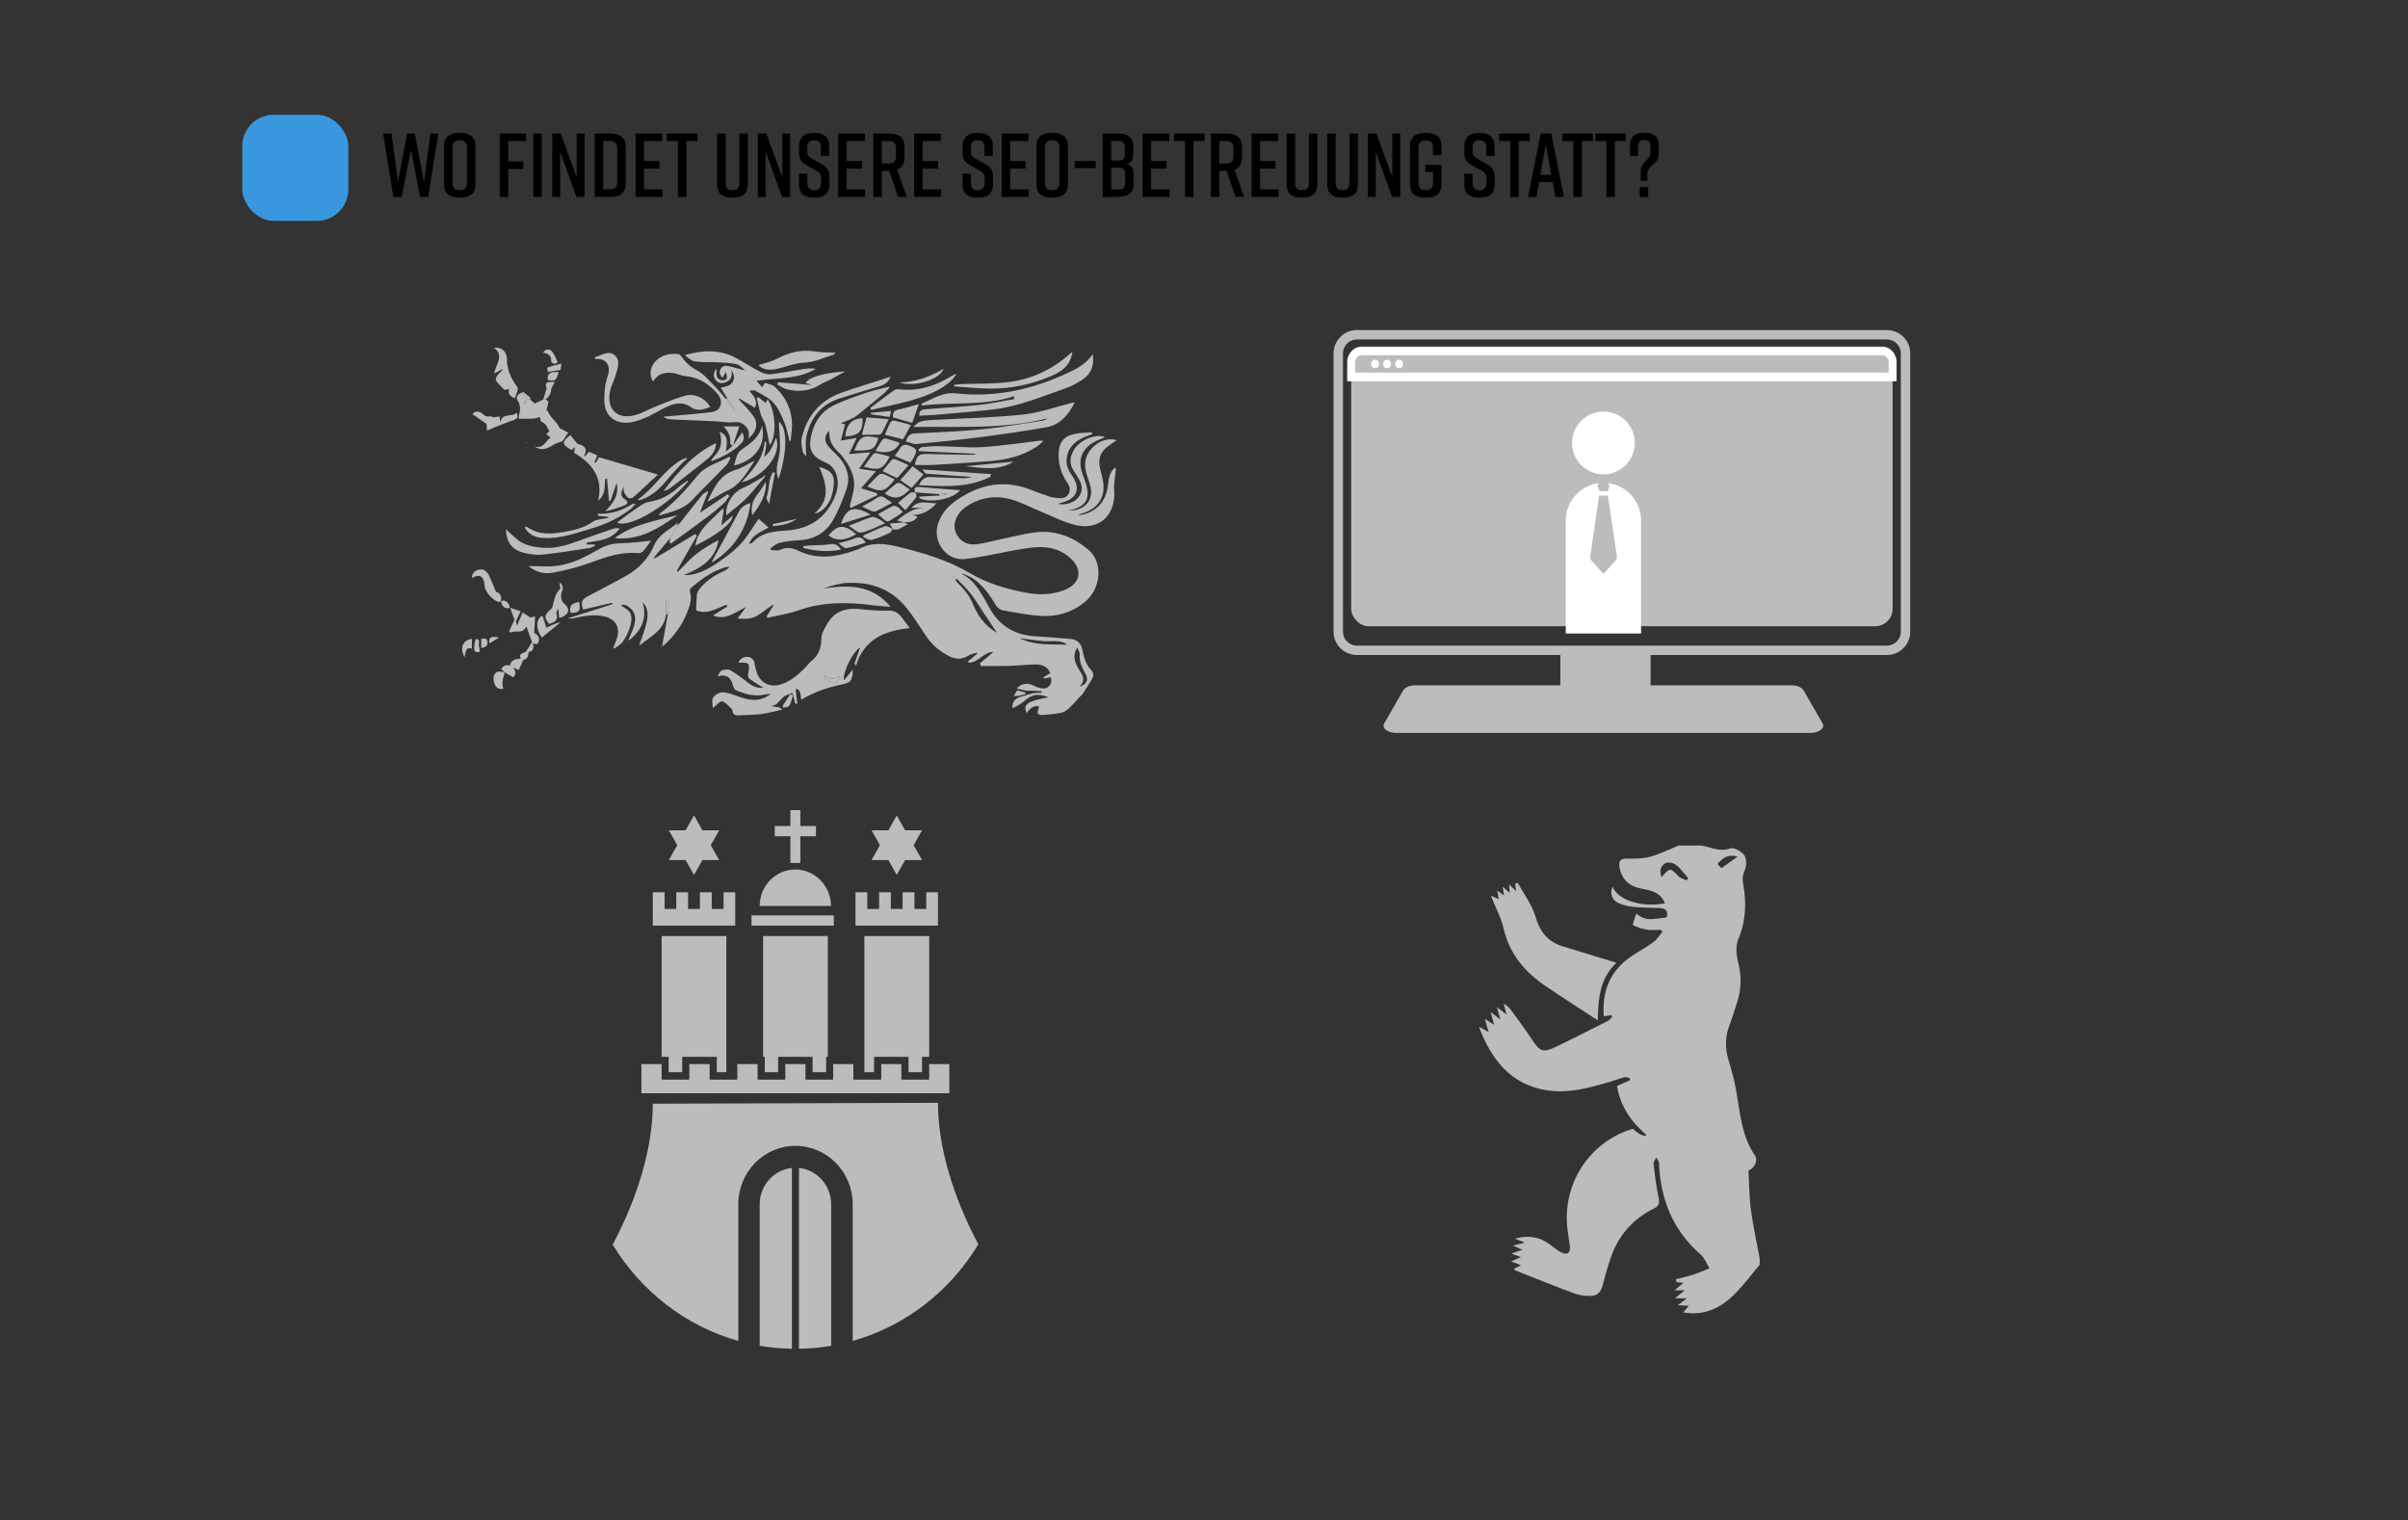 <?xml version="1.0" encoding="UTF-8"?>
<svg xmlns="http://www.w3.org/2000/svg" version="1.1" viewBox="0 0 1276.91 806.11"><rect x="0" y="0" width="1276.91" height="806.11" fill="#333333" stroke="none"/>
  <defs>
    <style>
      .cls-1 {
        fill: #fff;
      }

      .cls-2 {
        fill-rule: evenodd;
      }

      .cls-2, .cls-3 {
        fill: #bcbcbc;
      }

      .cls-4 {
        fill: #3897df;
      }
    </style>
  </defs>
  <!-- Generator: Adobe Illustrator 28.7.0, SVG Export Plug-In . SVG Version: 1.2.0 Build 136)  -->
  <g>
    <g id="Ebene_3">
      <g>
        <path d="M227.04,104.42h-4.27l-4.85-25.01-4.9,25.01h-4.42l-5.42-33.6h4.46l3.41,25.54,4.8-25.54h4.13l4.85,25.54,3.41-25.54h4.22l-5.42,33.6Z"/>
        <path d="M243.6,70.43h.38c5.09,0,8.16,2.16,8.16,7.11v20.16c0,4.94-3.07,7.1-8.16,7.1h-.38c-5.09,0-8.16-2.16-8.16-7.1v-20.16c0-4.99,3.07-7.11,8.16-7.11ZM243.79,100.82c2.5,0,3.84-1.01,3.84-3.98v-18.43c0-2.98-1.34-3.98-3.84-3.98s-3.84,1.01-3.84,3.98v18.43c0,2.98,1.34,3.98,3.84,3.98Z"/>
        <path d="M265.01,70.82h13.97v3.98h-9.46v10.8h7.97v4.03h-7.97v14.79h-4.51v-33.6Z"/>
        <path d="M282.77,104.42v-33.6h4.51v33.6h-4.51Z"/>
        <path d="M292.85,104.42v-33.6h4.51l8.45,23.14v-23.14h4.18v33.6h-4.32l-8.64-23.91v23.91h-4.18Z"/>
        <path d="M331.83,77.92v19.39c0,4.94-3.07,7.1-8.16,7.1h-8.3v-33.6h8.3c5.09,0,8.16,2.16,8.16,7.1ZM323.47,74.8h-3.6v25.63h3.6c2.5,0,3.84-1.01,3.84-3.98v-17.67c0-2.98-1.34-3.98-3.84-3.98Z"/>
        <path d="M337.01,104.42v-33.6h14.16v3.98h-9.65v10.56h8.16v4.03h-8.16v11.04h9.79v3.98h-14.31Z"/>
        <path d="M369.84,74.8h-5.86v29.62h-4.51v-29.62h-5.86v-3.98h16.23v3.98Z"/>
        <path d="M396.58,97.7c0,5.04-2.98,7.1-8.06,7.1h-.19c-5.09,0-8.06-2.02-8.06-7.1v-26.88h4.51v26.02c0,2.98,1.15,3.98,3.65,3.98s3.65-1.01,3.65-3.98v-26.02h4.51v26.88Z"/>
        <path d="M401.85,104.42v-33.6h4.51l8.45,23.14v-23.14h4.18v33.6h-4.32l-8.64-23.91v23.91h-4.18Z"/>
        <path d="M435.31,82.68v-4.56c0-2.69-1.3-3.75-3.6-3.75s-3.6,1.06-3.6,3.75v2.3c0,2.02.72,2.74,2.64,3.84l4.37,2.4c2.88,1.63,4.7,3.26,4.7,6.48v4.66c0,5.04-2.93,7.01-8.02,7.01h-.1c-5.09,0-8.02-1.92-8.02-7.01v-5.71h4.42v4.94c0,2.64,1.3,3.84,3.65,3.84s3.65-1.2,3.65-3.84v-2.64c0-2.02-.72-2.88-2.69-3.98l-4.32-2.4c-3.07-1.78-4.7-3.22-4.7-6.43v-4.22c0-4.85,3.36-6.91,7.97-6.91h.1c4.61,0,7.97,2.06,7.97,6.91v5.33h-4.42Z"/>
        <path d="M444.43,104.42v-33.6h14.16v3.98h-9.65v10.56h8.16v4.03h-8.16v11.04h9.79v3.98h-14.31Z"/>
        <path d="M476.21,104.42l-4.66-13.78h-3.94v13.78h-4.51v-33.6h8.4c5.09,0,8.16,2.16,8.16,7.1v5.62c0,3.36-1.44,5.42-3.94,6.43l5.09,14.45h-4.61ZM467.61,86.71h3.7c2.5,0,3.84-1.01,3.84-3.98v-3.94c0-2.98-1.34-3.98-3.84-3.98h-3.7v11.9Z"/>
        <path d="M484.75,104.42v-33.6h14.16v3.98h-9.65v10.56h8.16v4.03h-8.16v11.04h9.79v3.98h-14.31Z"/>
        <path d="M522.05,82.68v-4.56c0-2.69-1.3-3.75-3.6-3.75s-3.6,1.06-3.6,3.75v2.3c0,2.02.72,2.74,2.64,3.84l4.37,2.4c2.88,1.63,4.7,3.26,4.7,6.48v4.66c0,5.04-2.93,7.01-8.02,7.01h-.1c-5.09,0-8.02-1.92-8.02-7.01v-5.71h4.42v4.94c0,2.64,1.3,3.84,3.65,3.84s3.65-1.2,3.65-3.84v-2.64c0-2.02-.72-2.88-2.69-3.98l-4.32-2.4c-3.07-1.78-4.7-3.22-4.7-6.43v-4.22c0-4.85,3.36-6.91,7.97-6.91h.1c4.61,0,7.97,2.06,7.97,6.91v5.33h-4.42Z"/>
        <path d="M531.16,104.42v-33.6h14.16v3.98h-9.65v10.56h8.16v4.03h-8.16v11.04h9.79v3.98h-14.31Z"/>
        <path d="M557.76,70.43h.38c5.09,0,8.16,2.16,8.16,7.11v20.16c0,4.94-3.07,7.1-8.16,7.1h-.38c-5.09,0-8.16-2.16-8.16-7.1v-20.16c0-4.99,3.07-7.11,8.16-7.11ZM557.95,100.82c2.5,0,3.84-1.01,3.84-3.98v-18.43c0-2.98-1.34-3.98-3.84-3.98s-3.84,1.01-3.84,3.98v18.43c0,2.98,1.34,3.98,3.84,3.98Z"/>
        <path d="M580.94,89.11h-11.04v-3.74h11.04v3.74Z"/>
        <path d="M597.26,86.95c3.02.48,3.94,2.88,3.94,5.33v5.52c0,4.08-2.98,6.62-8.06,6.62h-8.4v-33.6h8.5c5.09,0,7.78,2.54,7.78,6.62v4.22c0,2.3-.91,4.94-3.74,5.28ZM589.24,85.12h3.89c2.16,0,3.36-.96,3.36-3.02v-3.89c0-2.35-1.1-3.46-3.36-3.46h-3.89v10.37ZM593.32,88.96h-4.08v11.52h4.08c2.26,0,3.36-1.1,3.36-3.46v-5.04c0-2.06-1.2-3.03-3.36-3.03Z"/>
        <path d="M605.9,104.42v-33.6h14.16v3.98h-9.65v10.56h8.16v4.03h-8.16v11.04h9.79v3.98h-14.31Z"/>
        <path d="M638.73,74.8h-5.86v29.62h-4.51v-29.62h-5.86v-3.98h16.23v3.98Z"/>
        <path d="M655.15,104.42l-4.66-13.78h-3.94v13.78h-4.51v-33.6h8.4c5.09,0,8.16,2.16,8.16,7.1v5.62c0,3.36-1.44,5.42-3.94,6.43l5.09,14.45h-4.61ZM646.56,86.71h3.7c2.5,0,3.84-1.01,3.84-3.98v-3.94c0-2.98-1.34-3.98-3.84-3.98h-3.7v11.9Z"/>
        <path d="M663.69,104.42v-33.6h14.16v3.98h-9.65v10.56h8.16v4.03h-8.16v11.04h9.79v3.98h-14.31Z"/>
        <path d="M698.59,97.7c0,5.04-2.98,7.1-8.06,7.1h-.19c-5.09,0-8.06-2.02-8.06-7.1v-26.88h4.51v26.02c0,2.98,1.15,3.98,3.65,3.98s3.65-1.01,3.65-3.98v-26.02h4.51v26.88Z"/>
        <path d="M720.09,97.7c0,5.04-2.98,7.1-8.06,7.1h-.19c-5.09,0-8.06-2.02-8.06-7.1v-26.88h4.51v26.02c0,2.98,1.15,3.98,3.65,3.98s3.65-1.01,3.65-3.98v-26.02h4.51v26.88Z"/>
        <path d="M725.37,104.42v-33.6h4.51l8.45,23.14v-23.14h4.18v33.6h-4.32l-8.64-23.91v23.91h-4.18Z"/>
        <path d="M764.39,97.7c0,5.04-3.07,7.1-8.16,7.1h-.38c-5.09,0-8.16-2.02-8.16-7.1v-20.16c0-4.85,3.07-7.11,8.16-7.11h.38c5.09,0,8.16,2.26,8.16,7.11v4.66h-4.51v-3.79c0-2.98-1.34-3.98-3.84-3.98s-3.84,1.01-3.84,3.98v18.43c0,2.98,1.34,3.98,3.84,3.98s3.84-1.01,3.84-3.98v-5.62h-4.03v-3.84h8.54v10.32Z"/>
        <path d="M788.11,82.68v-4.56c0-2.69-1.3-3.75-3.6-3.75s-3.6,1.06-3.6,3.75v2.3c0,2.02.72,2.74,2.64,3.84l4.37,2.4c2.88,1.63,4.7,3.26,4.7,6.48v4.66c0,5.04-2.93,7.01-8.02,7.01h-.1c-5.09,0-8.02-1.92-8.02-7.01v-5.71h4.42v4.94c0,2.64,1.3,3.84,3.65,3.84s3.65-1.2,3.65-3.84v-2.64c0-2.02-.72-2.88-2.69-3.98l-4.32-2.4c-3.07-1.78-4.7-3.22-4.7-6.43v-4.22c0-4.85,3.36-6.91,7.97-6.91h.1c4.61,0,7.97,2.06,7.97,6.91v5.33h-4.42Z"/>
        <path d="M811.19,74.8h-5.86v29.62h-4.51v-29.62h-5.86v-3.98h16.23v3.98Z"/>
        <path d="M823.34,96.5h-7.2l-1.44,7.92h-4.37l6.67-33.6h5.57l6.77,33.6h-4.61l-1.39-7.92ZM822.62,92.71l-2.88-16.23-2.93,16.23h5.81Z"/>
        <path d="M844.7,74.8h-5.86v29.62h-4.51v-29.62h-5.86v-3.98h16.23v3.98Z"/>
        <path d="M862.17,74.8h-5.86v29.62h-4.51v-29.62h-5.86v-3.98h16.23v3.98Z"/>
        <path d="M869.99,91.12c0-2.35.91-4.22,3.07-6.19,1.1-.96,2.16-2.21,2.16-3.89v-3.12c0-2.88-1.25-3.7-3.36-3.7s-3.22.82-3.22,3.7v4.75h-4.32v-5.33c0-4.85,2.5-6.91,7.58-6.91h.1c5.09,0,7.58,2.06,7.58,6.91v3.94c0,3.65-1.87,5.09-3.31,6.29-1.58,1.3-2.74,2.59-2.74,4.9v3.41h-3.55v-4.75ZM874.02,104.42h-4.51v-5.28h4.51v5.28Z"/>
      </g>
      <rect class="cls-4" x="128.45" y="60.84" width="56.28" height="56.28" rx="16.72" ry="16.72"/>
      <g>
        <polygon class="cls-2" points="438.96 496.33 438.96 560.39 438.07 560.39 438.07 568.55 430.9 568.55 430.9 560.39 412.62 560.39 412.62 568.55 405.54 568.55 405.54 560.39 404.64 560.39 404.64 496.33 438.96 496.33"/>
        <g>
          <path class="cls-2" d="M518.77,659.81c-14.84,24.7-38.57,43.36-66.6,51.21v-72.45c0-17.15-13.66-30.97-30.37-30.97s-30.29,13.82-30.29,30.97v72.45c-28.04-7.86-51.69-26.44-66.6-51.07,13.35-25.16,21.26-51.6,21.26-74.71l151.21-.46c0,23.19,7.98,49.78,21.41,75.03Z"/>
          <polygon class="cls-2" points="503.41 564.24 503.41 579.72 340.12 579.72 340.12 564.24 350.86 564.24 350.86 572.48 365.55 572.48 365.55 564.24 376.3 564.24 376.3 572.48 390.99 572.48 390.99 564.24 401.73 564.24 401.73 572.48 416.43 572.48 416.43 564.24 427.1 564.24 427.1 572.48 441.79 572.48 441.79 564.24 452.53 564.24 452.53 572.48 467.31 572.48 467.31 564.24 477.98 564.24 477.98 572.48 492.74 572.48 492.74 564.24 503.41 564.24"/>
          <polygon class="cls-2" points="497.37 473.13 497.37 490.81 453.65 490.81 453.65 473.13 459.91 473.13 459.91 481.98 466.18 481.98 466.18 473.13 472.39 473.13 472.39 481.98 478.64 481.98 478.64 473.13 484.91 473.13 484.91 481.98 491.17 481.98 491.17 473.13 497.37 473.13"/>
          <rect class="cls-3" x="398.52" y="485.38" width="43.64" height="5.43"/>
          <polygon class="cls-2" points="389.88 473.13 389.88 490.81 346.16 490.81 346.16 473.13 352.42 473.13 352.42 481.98 358.62 481.98 358.62 473.13 364.88 473.13 364.88 481.98 371.15 481.98 371.15 473.13 377.42 473.13 377.42 481.98 383.68 481.98 383.68 473.13 389.88 473.13"/>
          <path class="cls-2" d="M419.93,619.31v95.87c-5.82-.08-11.48-.61-17.08-1.59v-75.01c0-10.05,7.53-18.28,17.08-19.27Z"/>
          <path class="cls-2" d="M440.75,638.58v75.01c-5.64.99-11.36,1.52-17.08,1.59v-95.87c9.54.99,17.08,9.21,17.08,19.27Z"/>
          <polygon class="cls-2" points="492.74 496.33 492.74 560.39 488.94 560.39 488.94 568.55 481.77 568.55 481.77 560.39 463.5 560.39 463.5 568.55 458.36 568.55 458.36 496.33 492.74 496.33"/>
          <polygon class="cls-2" points="484.47 448.14 488.94 456.06 479.99 456.06 475.51 463.92 471.11 456.06 462.16 456.06 466.63 448.14 462.16 440.28 471.11 440.28 475.51 432.35 479.99 440.28 488.94 440.28 484.47 448.14"/>
          <polygon class="cls-2" points="432.69 438.01 432.69 443.44 424.41 443.44 424.41 457.57 419.12 457.57 419.12 443.44 410.83 443.44 410.83 438.01 419.12 438.01 419.12 429.55 424.41 429.55 424.41 438.01 432.69 438.01"/>
          <polygon class="cls-2" points="376.89 448.14 381.36 456.06 372.49 456.06 368.02 463.92 363.54 456.06 354.66 456.06 359.13 448.14 354.66 440.28 363.54 440.28 368.02 432.35 372.49 440.28 381.36 440.28 376.89 448.14"/>
          <path class="cls-2" d="M440.67,480.39h-37.83c0-10.65,8.51-19.34,18.88-19.34s18.95,8.69,18.95,19.34Z"/>
          <polygon class="cls-2" points="385.17 496.33 385.17 568.55 380.1 568.55 380.1 560.39 361.75 560.39 361.75 568.55 354.58 568.55 354.58 560.39 350.86 560.39 350.86 496.33 385.17 496.33"/>
        </g>
      </g>
      <g>
        <path class="cls-3" d="M890.16,448.34c4.01,0,8.02,0,12.03,0,5.04.86,9.68,3.6,15.33,1.53,1.89-.69,5.95,1.56,7.41,3.61,1.32,1.85,1.25,5.6.3,7.9-1.05,2.54-1.39,4.57-.89,7.26,1.86,10.03,1.49,19.81-2.61,29.51-1.41,3.33-1.04,7.94-.12,11.62,1.86,7.35,1.91,14.43-.41,21.58-1.33,4.08-2.52,8.21-4.07,12.21-2.38,6.15-2.42,12.22-.53,18.51,1.6,5.33,3.08,10.74,4.05,16.21,2.1,11.81,2.81,23.93,9.9,34.36,1.87,2.74-.16,6.79-3.38,8.04.4,6.93.39,13.99,1.31,20.93,1.14,8.58,3.06,17.06,4.64,25.58v3.45c-4.23,5.03-8.17,10.35-12.75,15.04-7.48,7.64-16.33,12.27-27.79,10.22.97-1.16,1.81-2.15,2.96-3.52-2.11-.1-3.67-.18-5.83-.28,1.75-1.34,2.92-2.24,4.77-3.67h-6.27c1.92-1.58,3.24-2.66,5.19-4.26h-5.39c1.91-1.59,3.16-2.64,4.68-3.9-1.44-.19-2.59-.34-3.74-.48-.09-.5-.19-.99-.28-1.49,3.02-.78,6.08-1.41,9.03-2.37,2.97-.96,5.85-2.24,8.76-3.38-1.48-2.43-2.48-5.43-4.52-7.21-14.8-12.86-21.45-29.31-22.21-48.58-.04-1.01-.94-1.99-1.44-2.98-.52,1.11-1.58,2.29-1.46,3.32.69,5.97,1.38,11.97,2.65,17.83.65,3.02.36,4.52-2.6,5.99-11.17,5.52-18.78,14.37-22.81,26.18-1.62,4.73-2.99,9.56-4.21,14.42-.84,3.36-2.76,5.54-6.1,5.63-2.91.08-6.03-.23-8.74-1.23-10.69-3.95-21.26-8.24-31.86-12.43-.14-.05-.14-.45-.23-.77,1.05-.54,2.09-1.07,3.61-1.85-1.94-.74-3.32-1.27-5.28-2.03,1.98-.84,3.41-1.44,5.25-2.23-1.85-.69-3.23-1.2-5.13-1.9,2.11-.72,3.76-1.28,5.91-2.02-1.79-.8-3.01-1.34-5-2.23,2.4-.59,3.97-.97,6.35-1.55-1.94-.77-3.17-1.26-5.23-2.08,7.2-2.03,12.93-.97,18.22,2.86,2.08,1.51,4.03,3.31,6.31,4.41,3.28,1.59,4.93.22,4.5-3.37-.36-2.98-.89-5.95-1.25-8.93-2.9-24.07,11.71-46.47,34.72-53.25q5.03,4.64,7.27,3.35c-8.17-6.99-14.04-15.3-15.69-26.1,2.5-1.09,4.65-2.02,6.8-2.96-.03-.41-.06-.83-.09-1.24-.97-.14-2.03-.6-2.91-.37-2.62.68-5.15,1.7-7.75,2.46-11.03,3.25-22.36,6.31-33.78,4.37-18.46-3.14-28.83-15.81-35.48-33.57,2.07,1.13,3.19,1.74,5.12,2.79-.79-2.71-1.32-4.53-2.05-7.01,1.84,1.18,3.15,2.01,4.93,3.15-.63-2.33-1.12-4.13-1.85-6.83,2.04,1.6,3.31,2.6,5.16,4.04-.64-2.34-1.1-4.02-1.8-6.58,2.01,1.55,3.28,2.52,5.15,3.96-.57-2.1-.95-3.51-1.61-5.97,1.68,1.37,2.71,1.92,3.33,2.76,3.97,5.42,8.04,10.78,11.7,16.4,4.15,6.38,5.82,7.2,12.74,3.87,9.28-4.46,18.45-9.15,27.63-13.82.88-.45,1.49-1.42,2.22-2.15-.2-.27-.4-.53-.59-.8-1.26.19-2.52.39-3.93.61-.98-13.41,3.39-24.01,14.25-31.56,3.87-2.69,8.12-4.86,11.92-7.64,1.96-1.44,3.33-3.69,4.97-5.58-.3-.36-.59-.72-.89-1.09-2.42,0-4.88.29-7.24-.08-2.59-.41-5.22-1.19-7.5-2.42-.37-.2.98-3.58,1.72-6.16,5.17,4.76,10.67,2.5,16.06,2.12,1.04-3.31-.31-4.83-3.36-4.99-4.57-.24-9.17-.13-13.71-.58-2.92-.29-5.96-.92-8.6-2.14-3.46-1.6-4.45-5.36-2.92-8.64,2.67,7.13,15.55,11.25,27.75,8.82-2.28-5.87-7.56-6.86-12.73-7.83-6.19-1.16-9.96-4.83-11.24-10.55-.92-4.11.35-5.4,4.41-5.34,3.95.06,8.08.07,11.83-.98,5.15-1.44,10.02-3.9,15.01-5.92ZM881.11,465.08c4.52-5.11,4.45-5.04,9.08-.37,1.05,1.05,2.78,1.42,4.19,2.1.28-.38.56-.75.85-1.13-2.12-2.39-3.98-5.12-6.45-7.04-1.38-1.07-4.29-1.7-5.63-.94-2.26,1.28-3.5,3.89-2.04,7.39ZM912.85,460.33c2.65-1.89,5.16-3.68,8.56-6.1-5.58-1.58-8.07.98-10.67,3.9.75.78,1.4,1.47,2.1,2.21Z"/>
        <path class="cls-3" d="M857.15,510.48c-8.7,8.29-9.69,18.7-9.89,30.57-9.78-6.42-18.91-12.22-27.84-18.31-10.99-7.49-19.06-17.06-22.12-30.54-1.26-5.56-4.14-10.76-6.73-17.23,2.06.87,2.96,1.25,4.2,1.78-.27-1.49-.49-2.68-.81-4.49,1.36.98,2.22,1.59,3.54,2.54-.23-1.7-.39-2.89-.62-4.61,1.3,1.15,2.3,2.04,3.7,3.29-.13-1.59-.23-2.82-.36-4.52,1.35,1.28,2.36,2.25,3.78,3.6-.24-1.59-.41-2.72-.57-3.85l1.38-.65c3.24,5.98,7.6,11.63,9.43,18.01,2.36,8.2,6.63,13.38,14.6,15.79,9.14,2.76,18.27,5.57,28.31,8.64Z"/>
      </g>
      <g>
        <path class="cls-3" d="M485,259.84s0,.04.01.06v-.02s-.01-.03-.01-.04h0ZM322.66,219.87c.06.11.14.21.21.3-.05-.07-.11-.15-.15-.22-.02-.03-.04-.05-.06-.08ZM322.6,219.78s.04.06.06.09c-.21-.27-.39-.56-.56-.84.15.26.31.51.5.76h0Z"/>
        <path class="cls-3" d="M295.74,192.06s-1.19.98-1.7.89c-.67-.11-1.79-.89-1.77-1.29.32-3.2-1.66-4.22-4.37-4.68,1.46-1.87,3.33-2.24,4.64-.8,1.46,1.61,2.23,3.86,3.2,5.88h0Z"/>
        <path class="cls-3" d="M537.51,244.75c-7.91,5.02-16.31,3.48-25.42,2.45,8.97-.86,17.2-1.66,25.42-2.45Z"/>
        <path class="cls-3" d="M393.08,235.05c-4.34,4.58-9.86,7.19-15.6,9.42-.14-.15-.25-.3-.37-.45.6-.76,1.12-1.59,1.81-2.26,3.65-3.63,4.19-7.96,2.69-12.85,3.95,1.87,4.49,4.05,3.21,10.68,1.19-1.04,2.38-2.08,3.57-3.13.79-.7.78-.71-.03-.02.21-.19.39-.39.59-.58l-.02.05c1.46-2.1,2.94-4.21,4.63-6.63,1.19,2.2,1.22,3.99-.48,5.78h0Z"/>
        <path class="cls-3" d="M281.49,211.19c-.18.18-.35.36-.53.54-.53.09-1.06.18-1.45.23-.89-1.24-1.79-2.47-2.66-3.72.18-.18.38-.35.57-.53,1.35,1.16,2.71,2.3,4.06,3.47h0Z"/>
        <polygon class="cls-3" points="309.75 195.95 309.56 196.01 309.72 195.92 309.75 195.95"/>
        <path class="cls-3" d="M601.26,239.64c-.17-.09-.33-.15-.5-.23l.12-.11c.12.11.25.21.37.34h0Z"/>
        <path class="cls-3" d="M574.63,208.55c-.08.11-.14.22-.21.33l-.12-.12c.12-.07.22-.14.34-.21h0Z"/>
        <path class="cls-3" d="M279.28,234.59c-.12.12-.24.24-.38.36v-.66c.12.09.25.21.38.3Z"/>
        <path class="cls-3" d="M510.32,303.96s.05.06.07.09c.03.01.04.02.05.02,0-.04.01-.07.01-.09-.04,0-.09-.01-.12-.01h0ZM333.44,338.98h.01c.26-.66.53-1.32.8-1.97-.27.65-.54,1.31-.8,1.97h0Z"/>
        <path class="cls-3" d="M591.75,248.5c-.18-.17-.36-.33-.54-.48-3.18,2.64-3.29,6.54-3.8,10.13-1.08,7.87-6.39,13.63-14.25,14.86-.48.07-1.01-.07-1.52-.09,7.78-1.9,12.57-5.78,13.45-12.76.45-3.51-.58-7.34-1.52-10.86-1.08-4.01-.92-7.72,1.84-10.74,1.94-2.11,4.62-3.57,6.78-5.17-4.23-1.16-8.59-.04-12.17,3.24-3.86,3.53-5.44,8.1-4.21,13.32.61,2.55,1.65,5.01,2.34,7.55,1.79,6.84-1.82,12.17-8.77,13.06-.94.12-1.9.11-2.86.15,9.45-1.88,12.09-6.11,9.02-15.16-.54-1.67-1.22-3.29-1.77-4.97-2.01-6.35-.38-11.66,5.1-15.4,2.2-1.51,4.88-2.33,7.12-3.37-4.93-2.06-13.66,1.49-16.73,7.11-1.99,3.61-2.26,7.22.17,10.79.8,1.22,1.52,2.5,2.3,3.74,2.08,3.21,2.74,6.47.45,9.85-2.07,3.01-6.92,4.78-11.19,3.89.76-.27,1.16-.45,1.6-.57,8.84-2.11,10.83-7.74,5.53-14.97-1.3-1.79-2.38-4.15-2.5-6.31-.37-6.57,3.54-11.48,10.64-14.08.98-.37,1.97-.71,2.98-1.06-.08-.3-.17-.61-.23-.92-2.96.21-5.99.15-8.89.73-6.19,1.26-8.68,4.67-8.77,10.97-.06,5.35,1.41,10.21,4.41,14.64,1.3,1.93,2.21,3.93.89,6.27-1.27,2.27-3.42,2.4-5.62,2.2-1.46-.12-2.94-.28-4.31-.73-3.33-1.09-6.65-2.24-9.92-3.56-11.52-4.65-22.8-3.87-33.64,1.87-6.89,3.66-13.29,8.2-15.78,16.15-2.97,9.52,4.45,19.88,14.74,18.58,3.41-.44,6.77-.97,10.14-1.58,8.26-1.49,16.46-3.45,24.76-4.44,7.16-.86,14.17.05,20.12,5.15,7.28,6.24,6.13,13.87-2.85,17.38-6.8,2.65-13.92,2.61-20.83,1.26-10.14-1.96-20.03-4.9-29.1-10.24-11.97-7.05-25.14-10.91-38.58-14.15-7.06-1.69-13.77-2.31-20.38,1.33-.58.32-1.26.48-1.93.71-10.12,3.62-20.15,5.07-30.41.07-2.67-1.31-6-1.99-9.3-.35-1.34.65-3.27.11-4.93.11-.09-.32-.19-.64-.28-.96,1.58-.98,3.07-2.44,4.81-2.85,3.2-.78,6.53-1.2,9.83-1.32,7.97-.29,14.35-3.68,18.34-10.37,3-5.03,5.13-10.68,7.15-16.25,2.76-7.62.01-13.94-5.59-19.3-1.42-1.36-2.86-2.69-4.06-4.22-2.14-2.73-1.75-5.86.76-7.9-.33,3.98,1.04,7.51,4.11,10.58.78.76,1.6,1.45,2.28,2.28,4.6,5.84,8.18,12,6.18,19.89-.6,2.41-1.16,4.83-1.74,7.25.19.27.4.56.59.83,4.66-2.26,9.33-4.49,14-6.75-.06-.36-.15-.73-.21-1.08-2.91-.89-5.81-1.77-8.43-2.55,2.6-2.98,5.16-5.91,7.9-9.05-2.85-.43-5.78-.86-8.94-1.35,1.94-2.79,3.8-5.45,6.04-8.69-4.12.32-7.55.6-11.39.92,1.42-2.92,2.65-5.52,4.14-8.56-2.95.5-5.42.9-8.43,1.42.8-3.08,1.52-5.83,2.23-8.59-.62-.18-1.1-.3-2.23-.61,1.61-.67,2.69-1.07,3.71-1.55,1.65-.82,3.44-1.46,4.87-2.58,4.83-3.82,9.53-7.78,14.24-11.74,1.1-.92,2.01-2.07,3.02-3.11-.12-.12-.25-.24-.38-.38-3.95,1.03-7.99,1.83-11.86,3.15-5.97,2.05-12.01,4.05-17.66,6.82-6.03,2.98-9.73,8.26-11.42,14.89-2.07,8.13-.31,12.04,7.34,15.3,3.03,1.29,4.85,3.43,5.81,6.53,1.44,4.7.41,9.17-1.62,13.37-4.85,10.01-13.12,15.22-24.03,16.09-6.9.56-13.76.71-18.81,6.46-.34.39-1.1.4-1.97.66,2.02-3.93,2.94-4.67,10.42-8.59-1.85-1.65-3.73-3.29-5.26-4.64-3.24,4.58-6.02,9.63-9.87,13.68-3.92,4.1-8.69,7.55-13.5,10.65-6.63,4.28-12,5.83-16.26,5.41,9.23-3.59,16.58-8.32,18.37-18.49-4.11,2.24-8.21,4.52-11.81,7.4-3.51,2.81-6.51,6.24-9.73,9.41-.18-.19-.36-.38-.54-.56,3.54-6.19,7.06-12.37,10.6-18.56-.33-.27-.66-.54-.99-.82-7.06,4.25-14.12,8.51-21.19,12.76-.37.09-.73.19-1.09.3.18-.27.36-.53.56-.8,2.89-3.4,5.76-6.81,8.63-10.22,1.19-2.17,2.36-4.34,3.54-6.51.18-.56.35-1.1.51-1.67-4.49,3.84-10.08,6.13-12.61,12.02-2.91,6.78-7.91,12.17-14.32,15.88-6.92,3.99-14.08,7.54-21.14,11.3-3,1.6-3.61,3.47-2.17,6.93,5.08-1.19,10.2-2.38,15.31-3.59.05.24.12.48.18.74-7.88,2.5-15.76,4.98-23.64,7.49,1.23.25,2.38.11,3.48-.14,5.48-1.22,10.99-2.2,16.54-.68,5.24,1.46,7.57,5.55,6.17,10.81-.48,1.88-1.37,3.66-2.08,5.49.18.19.36.39.53.58,1.58-1.27,3.59-2.28,4.66-3.9,1.65-2.47,3.01-5.3,3.83-8.17.62-2.1.87-4.84,0-6.68-.84-1.82-3.31-2.86-5.01-4.19,1.54-.84,3.24.01,4.78,1.3,2.78,2.37,3.25,5.56,2.39,8.84-.18.69-.39,1.35-.62,2.02-.23.66-.5,1.32-.76,1.98-.26.65-.54,1.3-.82,1.96-.27.65-.53,1.31-.8,1.97-.04.22-.08.44-.12.65.17-.09.33-.21.48-.31,6.45-5.23,9.49-11.62,6.98-20.06,3.2,3.2,2.88,7.2,2.04,11-.86,3.86-2.4,7.55-3.9,12.07,6.19-5.01,13.31-8.12,14.29-16.57v-7.61c.28,0,.56-.01.86-.01.93,2.47.44,5.05.06,7.62-1,5.59-2,11.19-3.02,16.84.38-.23.96-.5,1.42-.92,5.07-4.71,9.18-10.14,11.72-16.63,1.45-3.71,2.91-7.48,1.58-11.65-.15-.48.21-1.37.62-1.72,5.52-4.73,11.32-9.01,18.46-11.01.63-.18,1.36-.08,2.05-.12-.99,1.08-2.05,1.7-3.18,2.2-4.96,2.24-9.4,5.2-12.82,9.49-.64.8-1.27,1.83-1.37,2.79-.29,2.8-.31,5.62-.45,8.56,5.95,2.39,10.93-1.07,16.15-3.03.15.3.3.6.47.9-2.52,1.58-5.05,3.18-7.69,4.85,7.03,2.69,11.92-1.85,17.61-4.55-1.52,2.04-3.03,4.08-4.54,6.1,6.83.59,9.07-.08,14.32-4.15,1.4-1.07,2.86-2.04,4.31-3.06.22-.03.45-.05.66-.07-.09.17-.21.33-.32.5-1.19,1.85-2.34,3.72-3.51,5.56.14.29.27.58.4.89,5.48-1.28,11.1-2.08,16.37-3.93,12.99-4.63,26.21-4.48,39.59-2.71,2.89.38,5.8.51,9.33.82-10.07-12.1-22.58-11.56-35.61-9.77,4.19-1.41,8.38-2.71,12.63-2.91,12.72-.62,23.71,3.38,31.75,13.64,3.6,4.6,6.75,9.57,9.99,14.47,3.03,4.61,7.07,7.99,11.92,10.53,3.6,1.88,6.95,2.14,10.51-.07,1.34-.83,3-1.09,4.52-1.62.06.21.12.41.18.62-1.6,1.34-3.22,2.67-4.84,4.01l.35.71c5.16.05,8.15-5.91,13.11-5.65-2.32,1.96-4.73,4-7.13,6.03l.45,1.37c4.93,0,9.86.11,14.77-.04,4.79-.14,9.54-.71,14.3-.77,3.51-.04,6.48,1.28,7.78,4.61-1.33.78-2.52,1.49-3.68,2.2.11.21.23.41.35.62,1.19-.21,2.36-.41,3.56-.62,1.02,2.67-.26,4.42-1.95,5.53-.94.61-2.62.39-3.89.11-1.49-.34-2.88-1.19-4.33-1.73-2.91-1.1-5.95-.29-7.81,2.03,1.61.38,3.24.86,4.87,1.13,1.01.17,2.09-.03,3.12.02,1.73.07,3.47.21,5.19.32-.01.28-.04.56-.06.84-1.05,0-2.11-.08-3.17.03-1.06.09-2.13.32-3.17.61-1.91.53-3.8,1.18-5.69,1.77-2.5,1.1-3.73,2.94-3.37,5.78.79-.4,1.46-.74,2.14-1.09.6-.38,1.23-.74,1.85-1.12.62-.39,1.2-.78,1.76-1.25,4.58-4.02,7.5-4.59,13.28-2.39-11.21,2.04-13.64,3.77-11.49,8.37,1.7-2.53,3.78-4.25,6.56-3.5-.33,1.27-.86,2.46-.81,3.6.02.39,1.61,1.03,2.44.96,3.4-.26,6.82-.56,10.16-1.25,1.46-.3,2.91-1.34,4.07-2.39,1.98-1.81,3.73-3.87,5.58-5.84.64-.7,1.41-1.32,1.94-2.11,1.26-1.91,2.4-3.93,3.66-5.86,1.29-1.97,2.6-4.28.77-6.16-3.24-3.32-4.1-7.43-5.02-11.64-.65-2.92-2.88-4.85-6.01-5.11-6.42-.53-12.85-1.04-19.29-1.46-10.43-.7-18.23-5.34-23.55-14.56-3.92-6.76-7.1-14.25-14.54-18.25-.06-.03,0-.26.01-.42-.01,0-.02-.01-.05-.02-.02-.03-.04-.06-.07-.09-.09-.01-.18-.02-.26-.03.02-.08.03-.15.05-.23.09.09.15.18.21.26.04,0,.09.01.12.01,0,.03-.01.06-.01.09,1.99.93,4.12,1.63,5.88,2.86,5.12,3.63,8.65,8.68,11.85,13.99.72,1.19,2.17,2.41,3.46,2.63,6.6,1.2,13.24,2.52,19.92,2.98,8.61.6,16.56-1.58,23.51-7.13,8.74-6.95,10.24-20.98,2.14-27.89-7.86-6.7-17.23-10.52-27.79-9.3-6.54.77-12.99,2.55-19.47,3.87-4.38.89-8.72,2.23-13.15,2.55-4.1.29-7.7-1.71-9.59-5.56-1.93-3.87-.9-7.67,1.51-11.03.94-1.31,2.26-2.45,3.61-3.36,7.7-5.2,16.14-6.33,24.88-3.6,5.17,1.62,10.03,4.22,15.1,6.28,5.92,2.44,11.71,5.53,17.9,6.99,12.27,2.94,20.94-4.57,20.75-17.12-.01-1.16-.27-2.35-.18-3.51.24-3.08.65-6.16.99-9.23h.02ZM571.24,343.34c.58,1.51,1.41,2.61,1.3,3.63-.41,4.08,1.49,7.32,3.24,10.7,1.52,2.98.29,5.43-3.43,6.45,3.76-3.5,1.58-6.24-.22-9.23-2.1-3.44-3.64-7.1-.89-11.56h0ZM553.52,339.96c4.21.33,8.68-.97,12.45,1.87-8.54-.26-17.21.61-25.28-3.41,4.26.53,8.53,1.2,12.83,1.54h0ZM505.74,306.54c-.17-.05-.26-.31-.38-.48.15-.08.31-.24.43-.21.19.05.38.22.76.45-.41.14-.63.29-.81.23h0ZM514.7,314.75c2.52,3.21,4.58,6.76,6.86,10.15,2.26,3.38,4.51,6.74,7.12,10.64-1.19-.77-2.06-1.24-2.83-1.82-4.91-3.56-7.94-8.62-10.21-14.02-1.54-3.64-3.79-6.51-6.46-9.22-.92-.92-1.73-1.9-2.6-2.88.26-.23.51-.48.78-.73,2.47,2.6,5.15,5.05,7.35,7.87h0Z"/>
        <path class="cls-3" d="M477.93,327.07c-1.71-2.2-3.77-3.35-6.74-3.29-4.49.08-9.02-.06-13.47-.65-7.97-1.07-14.85.22-19.14,7.78-1.37,2.39-3.02,5.08-3.03,7.64-.04,5.02-1.45,8.97-5.39,12.05-.82.65-1.43,1.6-2.17,2.38-3.95,4.11-8.08,7.99-13.64,9.85-6.3,2.11-11.85-1.01-13.41-7.42-.28-1.13-.61-2.27-.79-3.42-.34-2.21-1.46-3.53-3.8-3.68-2.09-.14-3.77.89-4.87,3.09,5.99-.25,6.33.19,5.19,6.33-.12.69.28,1.85.82,2.24,2.47,1.77,5.07,3.34,7.21,4.71-2.38.32-5.13-.45-7.67-2.41-3.18-2.46-6.37-4.93-9.8-6.93-1.13-.67-3.22-.35-4.58.23-.98.42-1.48,2-2.17,3.07,4.19-1.26,7.08.33,7.97,4.18.28,1.16.94,2.79,1.87,3.18,4.81,2.05,9.77,3.51,15.1,2.28.86-.19,1.78-.15,3.3-.26-5.6,4.21-10.93,3.44-16.37,1.58-2.95-.99-5.91-2.32-8.94-2.52-1.74-.12-4.28,1.27-5.26,2.78-.9,1.34-.18,3.77-.17,5.62,2.05-1.55,3.89-3.89,5.01-3.59,1.96.53,3.51,2.68,5.19,4.19.18.17.18.54.23.83.3,2.19,1.76,2.49,3.63,2.37,3.78-.25,7.58-.14,11.3-.61,3.66-.47,7.25-1.49,11.46-2.38-.92-.77-1.1-1.06-1.35-1.12-1.32-.26-2.65-.48-4.55-.8,1.28-.45,2.27-.53,2.88-1.06,1.44-1.26,2.56-2.95,4.11-4.07,1.22-.89,2.88-1.18,4.34-1.72.39,1.31.78,2.61,1.13,3.95.14.56.19,1.13.29,1.7l1.2-.17c-.33-2.53-.64-5.05-.97-7.69,3.15.22,2.41,3.34,3.04,5.7,6.77-4.05,13.94-6.49,21.43-8.05,4.96-1.03,5.63-1.94,5.94-7.97-1.71,2.06-3.15,3.78-4.81,5.77-.54-4.62,4.69-15.12,8.65-17.44-1.09,3.1-2.07,5.89-3.04,8.68.28.28.58.57.89.86,4.28-14,15.14-18.46,28.48-19.8-1.83-2.44-3.13-4.25-4.49-6h-.02ZM442.01,362.24c-1.91-.44-3.57-1.99-5.32-3.08.23-.43.48-.84.73-1.27,2.29,2.88,5,2.07,7.77.86.12.33.24.66.36.99-1.19.9-2.59,2.72-3.54,2.5h0Z"/>
        <path class="cls-3" d="M569.78,213.63c-3.28,6.28-7.55,11.65-14.91,12.93-11.32,1.97-22.72,3.66-34.13,5.13-11.51,1.49-23.08,2.65-34.65,3.73-1.84.18-3.78-.84-5.72-1.32.86-2.83,1.99-4.15,4.83-4.28,12.1-.56,24.22-1.08,36.28-2.26,10.55-1.05,21.02-2.96,31.54-4.52.82-.12,1.6-.53,2.35-1.2-23.23,5.98-47,4.14-71.12,4.58,1.24-.98,2.32-2.41,3.72-2.83,2.2-.67,4.6-.8,6.93-.92,15.79-.9,31.65-1.16,47.35-2.83,9.2-.99,18.16-4.25,27.22-6.49l.31.3h0Z"/>
        <path class="cls-3" d="M573.95,201.32c-2.68,1.76-5.53,3.41-8.55,4.45-12.62,4.36-24.97,9.7-38.37,11.3-10.37,1.22-20.78,1.98-31.18,2.91-2.75.24-5.53.27-8.35.42-.21-2.85,1.37-3.24,3.11-3.38,9.53-.76,19.09-1.29,28.6-2.32,6.24-.67,12.42-2.03,18.62-3.08-.03-.51-.08-1.01-.12-1.52-16.02,5.33-32.63,2.89-48.95,4.94.03-.73-.01-1.05.07-1.08,5.83-2.33,10.94-6.19,18.04-5.38,20.8,2.33,40.58-2.02,59.44-10.88,4.94-2.31,9.76-4.85,13.13-9.92.92,5.98-.81,10.49-5.48,13.55h0Z"/>
        <path class="cls-3" d="M553.25,233.93c-1.15.97-2.23,2.05-3.48,2.88-7.52,5.06-16.08,6.98-24.91,7.71-10.01.83-20.06,1.42-30.09,2.01-3.18.18-6.37.03-9.75.03,1.35-5.38,2.24-5.95,6.98-5.82,7.52.21,15.04.3,22.56.43.86.02,1.72-.09,2.58-.14.01-.14.01-.28.01-.42-9.92-.45-19.84-.92-29.76-1.37-.18-.21-.34-.44-.51-.66.68-.51,1.3-1.41,2-1.49,3-.31,6.04-.56,9.06-.51,7.7.12,15.45.95,23.12.5,10.01-.61,19.94-2.2,29.91-3.37.65-.09,1.32-.17,2.28.21h0Z"/>
        <path class="cls-3" d="M500.46,294.6h-.01c-.07-.09-.15-.18-.21-.28.08.09.15.18.22.28Z"/>
        <path class="cls-3" d="M345.23,286.69c-1.41,1.9-2.66,3.87-4.19,5.58-.6.67-1.9,1.13-2.81,1.03-8.94-.83-17.02,2.08-25.23,5.09-6.37,2.34-13.03,4-19.68,5.26-4.51.86-9.05-.11-13.03-3.48,5.22,0,10.02.43,14.71-.09,8.5-.93,15.9-5.11,23.21-9.17,3.45-1.91,6.87-2.77,10.78-2.83,5.32-.09,10.61-.86,16.23-1.38h0Z"/>
        <path class="cls-3" d="M387.38,242.84c-.71,1.27-1.2,2.75-2.19,3.76-6.02,6.25-12.26,12.28-18.19,18.61-4.74,5.04-11.04,6.19-17.47,8.15.19-.65.17-.97.32-1.08,7.71-5.64,14.03-12.73,20.02-20.06,4.49-5.49,11.13-6.75,16.76-10.01.24.21.51.42.75.62h0Z"/>
        <path class="cls-3" d="M328.65,280.18c-1.99,2.81-4.77,4.67-7.88,5.68-3.13,1.02-6.49,1.29-9.73,1.88.05.33.09.65.15.97h4.15c.07.21.12.43.19.63-.98.43-1.91,1.1-2.94,1.25-8.2,1.24-16.41,2.58-24.63,3.48-3.05.33-6.25-.12-9.27-.75-6.93-1.43-9.99-5.32-10.51-12.72,1.68,1.54,3.4,3.08,5.11,4.62.45.42.92.8,1.39,1.16.12.09.23.18.34.24.04.04.08.07.12.09.17.12.32.23.48.34.05.02.09.04.11.06.27.17.53.33.8.48.23.14.47.25.71.37h.01c.21.12.44.23.67.32.22.12.48.22.72.3.41.18.84.34,1.26.47.28.11.56.18.84.26.18.05.37.11.56.15.35.09.7.17,1.05.24.15.04.28.06.44.09.34.08.7.14,1.05.19.33.06.63.11.96.15.24.04.48.07.72.09.09.02.19.03.3.04.23.04.45.06.7.09.05,0,.09.01.12.01.39.03.77.07,1.13.09,6.78.54,13.1-1.41,19.38-3.75,6-2.26,12.09-4.31,18.18-6.37.98-.34,2.1-.31,3.32-.15h0Z"/>
        <path class="cls-3" d="M386.81,263.03c-.95,1.26-1.77,2.68-2.91,3.74-2.42,2.24-4.93,4.42-7.58,6.4-6.82,5.11-13.74,10.1-20.61,15.13-.22-.23-.45-.48-.67-.71.15-.8.29-1.58.45-2.38,1.19-2.17,2.36-4.34,3.54-6.51.63-.59,1.35-1.1,1.87-1.78,3.86-4.87,7.64-9.78,11.55-14.6.7-.84,1.88-1.28,2.85-1.9.09.08.17.15.26.24-1.42,3.59-2.83,7.16-4.43,11.27,5.2-3.48,9.96-6.66,14.71-9.84.34.31.65.61.97.92h0Z"/>
        <path class="cls-3" d="M507.22,198.09c-2.68,4.98-9.43,9.63-20.97,13.29-7.94,2.53-16.2,4.02-24.33,5.98-.12-.36-.25-.71-.38-1.06,4.18-3.14,8.32-6.35,12.58-9.37.78-.54,2.09-.6,3.11-.48,10.22,1.16,19.25-2.03,27.77-7.29.64-.4,1.36-.66,2.23-1.07h-.01Z"/>
        <path class="cls-3" d="M525.58,251.4c-.18.48-.34.98-.51,1.48-.45.21-.89.44-1.35.63-.93.44-1.88.82-2.83,1.16-.18.08-.4.15-.6.21-.79.28-1.58.54-2.39.77-.39.11-.77.21-1.13.31-.44.12-.84.22-1.29.31-.4.09-.8.18-1.2.26-.06.02-.12.03-.18.04-.35.08-.7.15-1.06.21-.38.07-.76.14-1.13.18-.11.02-.21.04-.32.05-.14.02-.29.05-.45.07-.33.05-.67.09-.99.14-.35.05-.7.08-1.05.12s-.69.08-1.04.09c-.69.07-1.38.12-2.08.15-.4.03-.78.05-1.19.07-.6.03-1.22.05-1.84.07h-.48c-.63.01-1.27.02-1.9.02-4.36,0-8.79-.25-13.27-.48,1.36-3.2,3.4-4.45,6.31-4.34,5.15.21,10.31.45,15.46.63,2.1.08,4.19.02,6.28-.65-8.08-.56-16.17-1.1-24.26-1.74-.48-.04-.9-.95-2.03-2.23,12.66.84,24.5,1.65,36.52,2.46h.01Z"/>
        <path class="cls-3" d="M568.69,186.53c-.94,6.87-5.16,10.17-10.31,12.44-10.84,4.8-22.23,7.29-34.1,7.07-6.09-.11-12.15-.75-18.25-1.15,0-.27-.01-.54-.02-.8,1.31-.15,2.59-.39,3.89-.43,7.91-.29,15.85-.09,23.71-.92,11.98-1.28,22.77-5.86,32.06-13.7.8-.69,1.61-1.35,3.01-2.5h0Z"/>
        <path class="cls-3" d="M443.12,187.05c-.5.45-.74.89-1.1,1-5.26,1.61-10.2,4.08-15.97,4.29-4.19.15-8.33,1.82-12.47,2.89-4.21,1.1-8.24,1.52-11.44-1.58,3.31-1.12,6.84-1.82,9.87-3.43,6.43-3.41,13.01-5.03,20.29-3.84,3.44.56,6.99.45,10.83.67h0Z"/>
        <path class="cls-3" d="M336.3,267.97c-.59.63-1.1,1.36-1.79,1.88-6.06,4.65-12.79,7.97-20.12,10.16-8.68,2.59-17.23,5.82-26.52,5.24-4.15-.25-7.57-1.76-9.74-5.73.61,0,1.24-.21,1.58.02,5.97,4.14,12.55,3.75,19.18,2.56,5.38-.95,10.6-2.03,15.31-5.34,2.2-1.55,5.55-1.48,8.38-2.14v-.56c-1.81-.18-3.63-.35-5.44-.53-.06-.37-.14-.76-.19-1.13,6.9.33,13.11-1.62,18.78-5.48.21.35.39.7.58,1.03h0Z"/>
        <path class="cls-3" d="M472.27,199.75c-1.04,2.6-2.95,4.22-5.79,5.03-7.18,2.1-14.35,4.28-21.46,6.57-9.75,3.15-15.17,10.37-17.39,19.96-.79,3.36-.12,7.06-.12,10.65-.51-.65-1.66-1.52-1.87-2.55-.43-2.33-.97-4.9-.47-7.13,2.68-11.54,9.42-19.76,20.66-23.92,4.21-1.54,8.49-2.85,12.75-4.22,4.52-1.48,9.03-2.89,13.7-4.39h0Z"/>
        <path class="cls-3" d="M274.37,205.26c-3.6-4.67-5.71-9.64-5.56-15.57.01-.37-.14-.76-.25-1.13-.98-3.08-2.91-4.34-6.67-4.22,5.76,4.19,1.02,8.75.12,13.78,1.87-1.03,3.04-1.66,4.19-2.29.18-.12.36-.22.56-.33-.09.21-.17.43-.25.65-.99,1.05-2.11,2.01-2.92,3.18-.47.69-.89,2.06-.54,2.53,1.26,1.73,2.77,3.31,4.38,4.73.36.33,1.45-.17,2.2-.28.18-.15.35-.32.53-.48-.08.26-.15.51-.22.78-.64,2.26.5,3.51,3.12,4.6.53-2.11,2.11-4.96,1.33-5.95h0ZM270.75,205.26c-.06-.04-.12-.07-.18-.09.06-.09.12-.18.19-.27.05.07.15.14.15.19-.01.07-.11.12-.17.18h0Z"/>
        <path class="cls-3" d="M364.91,255.29c-9.51,11.5-30.17,24.95-37.56,21.9.33-.37.56-.74.89-.96,3.37-2.47,6.73-4.99,10.2-7.34,1.66-1.12,3.5-2.42,5.39-2.69,6.37-.93,11.6-3.84,16.24-8.09,1.36-1.24,3-2.2,4.49-3.27.09.15.21.3.34.44h0Z"/>
        <path class="cls-3" d="M379.7,234.92c-.09,3.22-1.68,6.1-4.19,8.15-6.72,5.49-13.63,10.74-20.5,16.04-.71.54-1.72.7-3.15,1.25,7.99-10.55,16.19-19.89,27.85-25.44h0Z"/>
        <path class="cls-3" d="M359.32,273.14c-9.93,6.75-19.79,13.67-33.43,12.19,10.34-7.52,22.09-9.27,33.43-12.19Z"/>
        <path class="cls-3" d="M448.21,196.94c-2.69,1.49-5.36,2.99-8.09,4.44-1.71.89-3.59,1.52-5.19,2.55-5.56,3.56-11.53,4.01-17.74,2.5-1.75-.43-3.31-1.66-4.96-2.53.12-.4.23-.8.34-1.2,5.74.47,11.45.92,17.19,1.38.01-.09.02-.18.03-.27-.86-.21-1.72-.42-2.63-.63,1.58-3.07,8.89-5.38,21.04-6.24h0Z"/>
        <path class="cls-3" d="M388.54,273.44c.15,3.69-7.9,10.04-19.86,15.87,1.41-9.01,8.85-13.53,14.38-19.51.26.08.5.15.76.24-.39,2.56-.79,5.14-1.33,8.59,2.36-2.01,4.19-3.59,6.05-5.19h0Z"/>
        <path class="cls-3" d="M393.3,255.76c5.67-6.51,11.58-12.48,12.15-21.52.32.11.62.21.94.3-.09,1.15-.15,2.28-.32,3.42-.18,1.23-.48,2.45-.86,4.31,3.74-2.82,4.74-6.63,6.33-10.15,3.29,9.04-6.96,20.97-18.25,23.63h0Z"/>
        <path class="cls-3" d="M408.15,236.05c-.74-3.57-1.38-7.25-2.31-10.87-.45-1.75-1.72-3.27-2.26-5-.92-3.01-1.55-6.11-2.3-9.17.25-.17.51-.32.76-.48,1.28,1,2.55,2.01,3.93,3.11.36-.61.72-1.22,1.13-1.9,4.36,6.45,4.82,19.95,1.05,24.32h0Z"/>
        <path class="cls-3" d="M389.2,246.86c1.19-3.21,1.07-6.43,4.28-8.62,4.6-3.13,9.27-6.42,10.63-12.52,2.21,10.17-3.66,18.47-14.91,21.14Z"/>
        <path class="cls-3" d="M297.83,327.36c-.26.12-.57.09-1.3.21-.17-1.51-.33-2.97-.48-4.43-.12-.04-.25-.09-.36-.12-.22.83-.79,1.76-.57,2.46,1.07,3.66-1.33,4.55-3.93,5.37-2.7-3.33-2.63-4.51.37-7.34.48-.47,1.18-.93,1.33-1.52.9-3.43,1.32-6.99,4.11-9.69.41-.4-.23-1.9-.39-2.88.22-.12.47-.23.72-.35.41.9,1.18,1.83,1.15,2.72-.05,1.32-1.02,2.63-.97,3.92.03,1.38.36,3.27,1.28,4.02,3.59,2.91,3.35,5.63-.94,7.62h0Z"/>
        <path class="cls-3" d="M471.24,222.3c-1.28,2.61-2.32,4.96-3.56,7.19-.28.53-1.16.98-1.78,1-2.91.11-5.81.05-8.86.05.84-3.1,1.61-5.99,2.5-9.24,3.84.33,7.52.64,11.68,1h0Z"/>
        <path class="cls-3" d="M509.12,259.95c-3.74,4.71-15.8,6.99-21.61,4.23-.02-.29-.05-.57-.07-.86,3.54-.18,7.09-.36,10.63-.54,1.28-.19,2.55-.39,3.81-.57-.01-.18-.05-.37-.07-.56-1.25.12-2.5.25-3.76.37-4.28-.32-8.56-.64-12.85-.95-.06-.26-.12-.51-.15-.77-.01-.05-.02-.11-.02-.15-.01-.03-.02-.06-.02-.09-.01-.03-.01-.06-.01-.09.01-.01,0-.03,0-.05v-.05s-.01-.03-.01-.04v-.08s-.01-.09-.01-.12c0-.08,0-.14.01-.21v-.02h-.01s.01-.02.01-.02h0s-.01-.03,0-.03c0-.04,0-.09.01-.12.01-.05.03-.09.05-.15,0-.03,0-.07.03-.11.02-.06.06-.12.09-.18.03-.03.05-.07.09-.11.02-.03.06-.07.09-.09.34-.32.95-.45,1.95-.37,6.87.63,13.77,1.09,20.66,1.61.35.03.7.07,1.16.11h0Z"/>
        <path class="cls-3" d="M485,259.42v.02c-.01.07-.01.12-.01.21,0,.03,0,.07.01.12v.04s-.01-.04-.01-.06c0-.01-.01-.02,0-.03-.01-.04-.01-.07-.01-.11,0-.03,0-.07.01-.09,0-.01,0-.02,0-.02-.01,0-.01-.03,0-.04v-.05h.01s0,0,0,0Z"/>
        <path class="cls-3" d="M485.01,259.88v.02s-.01-.04-.01-.06c0,.01,0,.03.01.04h0Z"/>
        <path class="cls-3" d="M441.89,259c-.75,5.03-2.58,9.4-7,12.28-.83.56-1.84.82-3.03,1,8.7-7.34,6.43-15.78,2.56-24.78,7.14,2.32,8.5,4.59,7.47,11.49h0Z"/>
        <path class="cls-3" d="M265.66,318.71s-.03.02-.05.03c-.01.01-.03.02-.04.02-.18.08-.34.18-.48.25-.09.05-.21.09-.3.12-.12.05-.24.07-.35.05-2.71-.5-6.96-5.14-7.41-7.99-.08-.56-.07-1.16-.17-1.73-.71-4.19-2.71-5.14-6.41-3.07-.09-.09-.18-.21-.28-.3.44-2.39,1.82-3.84,4.26-4.11,2.4-.26,3.9,1.16,4.85,3.08,1.28,2.69,2.34,5.5,3.51,8.26.12.27.4.56.67.66,2.39.83,2.4,2.74,2.2,4.74h0Z"/>
        <path class="cls-3" d="M483.04,225.36c-1.54,2.83-2.83,5.19-4.15,7.58-3.28-.8-6.33-1.55-9.69-2.38,1.02-2.3,1.9-4.55,3.02-6.66.28-.53,1.42-1.03,2.03-.89,2.82.63,5.59,1.48,8.78,2.36h0Z"/>
        <path class="cls-3" d="M483.83,273.04c1.12.35,1.82.58,2.74.89-.12.18-.24.35-.36.51-.15.21-.31.4-.48.56-.12.12-.25.24-.38.35-.12.11-.24.21-.36.29-.12.09-.23.18-.36.24-.12.08-.24.15-.37.21-.06.04-.11.07-.17.09-.24.12-.5.22-.76.31-.09.04-.19.06-.29.08-.18.06-.36.11-.54.14-.03.01-.08.02-.14.03-.12.03-.24.05-.37.07-.38.06-.77.09-1.16.12-.17.01-.34.02-.51.03-.32.02-.63.03-.97.04-1.13-.33-2.27-.66-3.63-1.05,4.39-3.62,8.77-6.66,14.58-6.66h-6.96c4.12-4.69,8.7-2.24,13.24-2.43-3.24,3.97-8.02,6.3-12.75,6.2h0Z"/>
        <path class="cls-3" d="M469.33,277.48c-4.52,1.87-8.46,4.09-12.69,4.94-1.78.37-4.15-2.17-6.56-3.59,4.43-1.74,8.23-3.43,12.2-4.68,1.06-.34,2.6.56,3.84,1.12.96.42,1.78,1.19,3.21,2.2h0Z"/>
        <path class="cls-3" d="M364.32,243.36c-.87.74-1.82,1.41-2.59,2.23-2.96,3.21-5.97,6.38-8.76,9.74-3.48,4.19-7.45,7.67-12.69,9.53-.45.17-.92.32-1.38.38-.23.04-.51-.14-.8-.23,8.68-6.06,13.97-15.75,23.15-21.13.84-.48,1.82-.76,2.73-1.12.11.21.22.4.34.6Z"/>
        <path class="cls-3" d="M487.22,214.22c-1.28,3.7-2.38,6.83-3.48,10.02-3.63-1.03-6.87-1.95-10.24-2.91-.17-2.32.41-3.79,3.18-4.26,3.31-.58,6.53-1.74,10.55-2.85h0Z"/>
        <path class="cls-3" d="M481.83,246.67c-2.13,2.38-4.12,4.6-6.12,6.86-2.75-1.32-5.12-2.44-7.74-3.69,1.68-2.07,3.24-4.13,4.94-6.02.34-.38,1.39-.44,1.95-.22,2.26.89,4.45,1.94,6.96,3.08h0Z"/>
        <path class="cls-3" d="M474.43,254.21c-5.1,6.63-7.04,7.11-14.49,3.7,2.02-2.08,3.95-4.25,6.12-6.19.51-.48,1.83-.56,2.56-.28,1.98.76,3.86,1.82,5.81,2.77h0Z"/>
        <path class="cls-3" d="M471.83,242.09c-3.77,6.93-5.46,7.58-13.7,5.39,1.6-2.26,3.02-4.33,4.57-6.3.4-.51,1.3-1.06,1.84-.94,2.44.48,4.82,1.2,7.28,1.85h0Z"/>
        <path class="cls-3" d="M489.67,251.53c-2.23,2.58-4.23,4.9-6.27,7.25-2.16-1.49-4.05-2.82-6.04-4.22,2.14-2.38,4.16-4.61,6.61-7.34,1.87,1.41,3.61,2.73,5.7,4.31Z"/>
        <path class="cls-3" d="M412.81,253.91c-2.38-5.59.66-10.71.8-16.01.12-4.33-.35-8.68-.57-13.02-.01-.38.07-.76.12-1.19,5.43,4.19,3.21,20.46-.34,30.22Z"/>
        <path class="cls-3" d="M476.93,234.72c-.03.44-.01.56-.05.63-2.39,4.13-6.59,5.37-12.59,3.72,1.15-1.93,2.23-3.89,3.46-5.73.34-.5,1.32-.97,1.84-.84,2.52.64,4.96,1.48,7.34,2.23h0Z"/>
        <path class="cls-3" d="M465.8,232.25c-1.88,6.15-3.1,6.8-12.79,6.61,2.96-7.61,4.62-8.43,12.79-6.61Z"/>
        <path class="cls-3" d="M482.49,259.59c-1.04.92-1.75,1.58-2.5,2.19-3.44,2.78-7.03,2.71-10.77-.21,2.06-1.78,4.04-3.6,6.16-5.23.51-.38,1.66-.34,2.26-.01,1.6.89,3.07,2.04,4.85,3.27Z"/>
        <path class="cls-3" d="M484.83,242.06c-.53,1.13-1.31,2.13-2.06,3.32-2.83-1.23-5.47-2.4-8.36-3.67.96-1.3,1.91-2.3,2.53-3.47,1.38-2.52,3.09-2.95,5.71-1.75,3.53,1.62,3.87,2.07,2.17,5.56h0Z"/>
        <path class="cls-3" d="M473.07,266.59c-3.15,1.67-5.83,3.18-8.61,4.51-.63.29-1.65.12-2.35-.17-1.7-.69-3.31-1.57-4.96-2.38,2.58-1.46,5.22-2.72,7.6-4.37,1.69-1.16,3.01-1.35,4.62-.09,1.03.82,2.17,1.49,3.69,2.5h0Z"/>
        <path class="cls-3" d="M454.05,283.25c-5.86,3.56-11.07,3.8-14.71.53,5.12-5.67,8.37-5.89,14.71-.53Z"/>
        <path class="cls-3" d="M461.67,272.88c-5.46,1.72-10.35,3.27-15.72,4.96,2.73-8.61,7.05-9.96,15.72-4.96Z"/>
        <path class="cls-3" d="M448.2,231.47c.63-6.43,3.32-9.3,9.17-9.76.33,6.98-1.8,9.27-9.17,9.76Z"/>
        <path class="cls-3" d="M478.8,271.44c-1.2.87-2.09,1.62-3.08,2.23-6.35,3.86-4.25,3.92-10.18-1.01,2.72-1.51,5.32-3.07,8.06-4.39.59-.28,1.73.15,2.4.58.94.62,1.7,1.55,2.8,2.59h0Z"/>
        <path class="cls-3" d="M473.39,280.51c-.27.36-.51.8-.78,1.19-.14.21-.27.39-.41.53-.15.15-.32.29-.5.37-3.09,1.4-6.21,2.85-9.48,3.68-1.29.32-2.99-.95-4.49-1.49.07-.3.14-.6.21-.9,3.79-1.68,7.49-3.57,11.38-4.9,1.07-.37,2.69.95,4.07,1.52h0Z"/>
        <path class="cls-3" d="M446.08,291.39c-7.05,1.46-13.6.83-20.07-.86,0-.32-.01-.64-.01-.97,1.09-.09,2.19-.23,3.28-.3,3.7-.22,7.44-.11,11.08-.71,2.73-.45,4.1.74,5.72,2.83h0Z"/>
        <path class="cls-3" d="M398.89,273.22c-.83-4.55.23-7.96,2.72-11.02,1.68-2.08,3.03-4.46,4.52-6.69.33,6.92-3.01,12.31-7.25,17.72h0Z"/>
        <path class="cls-3" d="M297.17,330.04c-3.25,2.63-6.51,5.29-9.89,8.04-3.24-4.66-3.18-9.93.35-11.64.36,1.06.73,2.11,1.07,3.17.31,1,.61,2,1,3.27,1.3-.6,2.5-1.18,3.71-1.71,1.19-.51,2.42-.99,3.76-1.13h0Z"/>
        <path class="cls-3" d="M486.02,262.77c0,.63-.34,1.26-.92,1.9-1.72,1.95-3.4,3.95-5.03,5.86-1.4-1.39-2.58-2.58-3.82-3.84,2.03-1.74,4.16-3.67,6.45-5.39.56-.43,1.66-.14,2.5-.18.14.14.25.27.35.41.12.15.19.28.26.41.03.08.07.14.09.21.04.09.05.21.07.31.03.09.04.21.04.3h0Z"/>
        <path class="cls-3" d="M272.48,222.73c-3.48,1.15-6.89,2.58-10.32,3.89h-.02c-1.19.54-2.39,1.05-3.87,1.69-.12-1.49-.21-2.53-.28-3.51-2.5-1.75-5-3.5-7.49-5.23,1.32-1.7,3.48-1.99,5.91.27,1.4,1.3,2.58,1.04,3.98.89.41.21.8.4,1.19.59,1.03-.17,2.05-.32,3.24-.53.18,1.1.31,2.02.48,3.07,1.13-5.36,6.28-2.32,8.65-5.1,1.02,2.41.43,3.33-1.48,3.96h0Z"/>
        <path class="cls-3" d="M500.39,195.53c-1.97,5.76-15.44,9.93-23.39,7.26,8.37-.19,15.98-2.86,23.39-7.26Z"/>
        <path class="cls-3" d="M459.13,287.76c-3.61,1.07-6.98,2.34-10.47,2.91-1.07.18-2.47-1.54-4.04-2.6,3.31-.99,6.05-1.46,8.51-2.6,2.75-1.27,4.31-.26,6,2.29h0Z"/>
        <path class="cls-3" d="M392.05,226.09c-.97,2.83-1.87,5.45-2.74,8.09-.09.27-.15.54-.19.83-.08.28-.11.57-.17.84-.21.19-.39.39-.59.58-.03-.05-.07-.09-.12-.12-.03-.05-.08-.09-.12-.14-.11-.09-.21-.18-.29-.28-.07-.05-.12-.11-.18-.15-.08-.06-.11-.11-.15-.15-.11-.12-.18-.22-.23-.33-.02-.05-.03-.11-.03-.15v-.04c.31-3.44-.78-6.33-3.67-8.97h8.5,0Z"/>
        <path class="cls-3" d="M267.44,357.57c-1.11,2.86-1.29,5.4-.53,7.61-2.27.51-3.86-.4-4.6-2.44-.84-2.27-1.19-4.81,1.08-6.36.05-.03.09-.06.14-.08.03-.01.04-.02.03-.01h.01s.08-.05.12-.06c.18-.08.36-.11.57-.12.31-.03.65-.01,1.03.03.23.02.48.05.74.09.48.07.96.14,1.39.15.03.41.15.84.03,1.19h0Z"/>
        <path class="cls-3" d="M348.84,251.68c-4.83,4.49-8.89,8.35-13.08,12.05-.58.51-2.2.63-2.73.19-.98-.8-1.65-2.08-2.23-3.27-.28-.58-.05-1.41-.05-2.56-1.62,2.92-2.1,5.11.96,6.93,1.43.86,1.26,2.23-.34,2.86-3.3,1.31-6.67,2.47-10.43,3.22,4.05-4.12,7.42-8.26,6.08-15.07-1.24,3.61-2.3,6.66-3.35,9.72-.24-.07-.48-.12-.73-.21-.34-3.9-.69-7.81-1.03-11.71-.3.02-.62.03-.92.05-.56,3.95.34,8.35-3.77,11.57,2.75-12.18-3.24-19.79-12.82-25.36.22-1.22.4-2.14.56-3.07-.63.51-1.25,1.03-1.93,1.57-5.17-2.88-5.36-4.42-.53-7.84,1.19,1.49,2.43,3,3.65,4.51,4.32,1.13,5.4,2.92,3.71,6.17-.02.23-.05.48-.07.72.18-.12.38-.23.56-.34.63-.73,1.26-1.46,1.94-2.26,1.61.71,2.98,1.33,4.42,1.96-.53,1.32-.99,2.42-1.45,3.51.23.12.45.25.69.38.56-.95,1.12-1.9,1.71-2.94,10.15,2.99,20.25,5.97,31.15,9.17v.02Z"/>
        <path class="cls-3" d="M410.92,250.66c-.98,5.37-1.99,10.73-3.07,16.54-.53-1.24-1.68-2.64-1.37-3.47,1.65-4.29.84-9.33,3.39-13.31.36.08.7.17,1.05.23Z"/>
        <path class="cls-3" d="M250.25,338.74v5.16c-3.71-.96-3.17,2.1-3.95,4.63-2.56-5.35-.97-8.95,3.95-9.79h0Z"/>
        <path class="cls-3" d="M302.57,324.99c-.9-3.59.28-5.1,4.54-5.78.83,4.8.09,5.74-4.54,5.78Z"/>
        <path class="cls-3" d="M481.6,278.05c-.26.08-.53.15-.77.26-.11.03-.21.07-.29.12-.24.09-.47.21-.7.34-.22.12-.45.24-.67.38-.18.09-.34.19-.51.3-.4.24-.8.48-1.19.69-.26.14-.51.25-.79.36-.75.3-1.54.44-2.44.25-.14-.02-.26-.06-.41-.09-.12-.05-.26-.09-.41-.15-.12-.19-.23-.39-.35-.59-.09-.17-.18-.34-.28-.53-.11-.17-.21-.35-.32-.54-.21-.38-.44-.8-.7-1.26,2.61-.19,5.11-.39,7.58-.57h.03c.24.12.48.22.76.37.09.05.19.09.29.14.04.01.06.02.07.03.21.09.44.19.68.32.14.05.27.12.42.18h-.01Z"/>
        <path class="cls-3" d="M472.51,217.89c-.28,1.23-.5,2.11-.73,3.21-3.44-.5-6.71-.96-9.99-1.44.01-.26.02-.53.02-.79,3.44-.32,6.87-.63,10.7-.98h0Z"/>
        <path class="cls-3" d="M297.67,192.79c-.21,1.79-.29,2.61-.39,3.37-2.24.34-4.31.66-6.82,1.04-.08-.74-.41-2.26-.21-2.33,2.19-.76,4.47-1.3,7.42-2.08h0Z"/>
        <path class="cls-3" d="M285.66,340.23c-.02.12-.07.23-.12.33-.07.21-.18.37-.29.5-.11.14-.22.23-.35.31-.08.03-.15.07-.22.09-.14.06-.29.08-.47.08-.09,0-.21-.01-.32-.04-.02.01-.04,0-.07-.01-.12-.02-.23-.05-.35-.09-.09-.03-.18-.06-.26-.11-.02,0-.04-.01-.08-.03h0c-.14-.06-.27-.13-.4-.19l-.06-.03c.23,2.07.62,4.23-2.36,4.69-.21,1.88-.41,3.77-2.79,4.18-.84,1.8-1.66,3.59-2.49,5.39-1.32-.62-2.11-.99-2.91-1.36,1.3,1.83,1.83,3.61-.02,5.19-1.63-.96-3.17-1.88-4.7-2.8-.53-.53-1.08-1.09-1.66-1.66,1.23-1.52,2.58-2.58,4.67-1.61.28-2.5,2.29-3.81,5.75-3.71-.89-2.05-.39-2.75,2.68-3.72,1.09-1.71,2.17-3.43,3.27-5.14,0-.01-.01-.02-.01-.03-.28-.77-.56-1.54-.83-2.3-.32-.92-.66-1.87-1.01-2.81-.39-1.05-.78-2.11-1.18-3.22-1.87,4.48-5.77,1.76-8.32,3.29-.25-.22-.53-.45-.8-.66.89-1.93,1.76-3.84,2.65-5.77.12.03.24.07.38.09h.01s-.03-.09-.05-.14c-.21-.57-.43-1.13-.62-1.67-.67-1.77-1.26-3.4-1.87-5.03.43.15.86.28,1.28.43.26.08.51.17.77.24.45.15.89.3,1.36.45.71.24,1.45.48,2.23.74-.92,1.96-1.63,3.48-2.52,5.4h0c.03.16.07.31.12.46.05.15.08.33.12.51.05.15.08.3.12.47.07.23.12.5.21.78.98-2.32,1.84-4.31,2.97-6.93,1.51.95,2.8,1.77,4.1,2.59l.03.03c.82-.18,1.63-.36,2.5-.56-.17,3.11-.3,5.91-.48,8.83,1.77.74,3.09,2.17,2.36,4.58h-.01Z"/>
        <path class="cls-3" d="M296.19,197.35c-1.22,4.52-1.71,4.87-5.74,4.16-.19-3.57,1.08-4.55,5.74-4.16Z"/>
        <path class="cls-3" d="M254.46,345.45c-2.28,1.1-3.03-.26-3.01-1.99,0-.12.01-.26.03-.41,0-.08.01-.17.02-.26,0-.12,0-.23.03-.36.04-.44.12-.92.19-1.36.01-.07.02-.14.05-.18.03-.25.08-.48.12-.7.06-.21.11-.43.17-.6.09-.37.19-.63.27-.72.02-.03.03-.04.06-.04,2.65.12,1.19,2.41,1.61,3.78.28.9.3,1.87.45,2.85h0Z"/>
        <path class="cls-3" d="M420.47,368.78c-.61,1.85-1,3.86-1.96,5.5-.41.7-2.05.68-3.13.98-.12-.32-.24-.66-.37-1,1.33-2.05,2.69-4.1,4.02-6.15.48.21.96.44,1.44.66Z"/>
        <path class="cls-3" d="M422.56,275.12c-3.87,2.7-8.22,3.54-12.66,3.86-.06-.35-.12-.71-.18-1.07,4.28-.92,8.56-1.85,12.84-2.79h0Z"/>
        <path class="cls-3" d="M255.19,343.58v-4.75c1.69-.5,3.04-.51,3.31,1.52.26,2.07-.9,2.95-3.31,3.22h0Z"/>
        <path class="cls-3" d="M270.36,322.15c-.22.12-.45.21-.68.27-.12.04-.24.07-.36.08-.23.04-.45.04-.67.01s-.41-.08-.58-.14c-.18-.07-.37-.15-.54-.25-.19-.14-.39-.29-.57-.47-.02-.03-.06-.06-.08-.09-.18-.18-.33-.4-.48-.64-.11-.18-.21-.4-.31-.61-.06-.15-.12-.31-.15-.48-.02-.05-.02-.09-.03-.12-.01-.02-.01-.04-.01-.06-.05-.15-.09-.32-.11-.5-.04-.14-.05-.27-.06-.42.19-.07.4-.12.59-.17.21-.04.39-.05.56-.05.15,0,.29,0,.45.03.07.01.14.02.21.04.24.06.51.15.75.28.03.02.07.04.12.07.03.02.04.02.02.01.04.02.05.02.07.04.02,0,.02.01.03.02.06.04.12.08.18.12.11.09.22.18.33.29.06.04.09.09.14.15.11.11.21.22.28.34.11.12.18.26.26.4.03.05.07.11.09.17.07.15.15.3.21.45.06.15.12.3.17.45.07.25.12.51.18.78h0Z"/>
        <path class="cls-3" d="M296.8,227.04c-1.35-3.57-5.19-5.44-6.31-9.2-.03-.12-.51-.11-.8-.15.4-1.57.9-3.12,1.1-4.71.05-.33-1-.82-1.55-1.22,2.08-1.35,3.02-3.32,3.08-5.75.58-1.08,1.19-2.16,1.9-3.44-4.54-.36-5.5.53-4.34,3.3-.59,1.99-1.19,3.97-1.78,5.95-1.59.78-3.18,1.55-4.49,2.17-.8-.68-1.72-1.48-2.63-2.26-.53.09-1.06.18-1.45.23-.89-1.24-1.79-2.47-2.66-3.72-2.02.28-3.59,2.27-2.5,3.95,1.8,2.73,1.63,5.27.79,8.07-.12.43-.02.9-.02,1.77,2.7,0,5.11.09,7.52-.05,1.22-.07,2.39-.54,3.59-.83h.02c.26.89.37,2.41.86,2.55,2.65.75,2.96,3.27,4.23,5.05-.58.43-1.15.86-1.72,1.27.83.76,1.64,1.51,2.27,2.1-2.49,1.35-3.41,5.97-8.36,4.7,5.77,3.83,9.18-1.76,13.64-2.42,1.49-.21,2.61-3.04,4.15-5.02-1.67-.86-3.1-1.61-4.52-2.35h0ZM278.9,213.23c-.3.3-.59.6-.87.92-.07.15-.12.31-.19.48-.09-.09-.17-.21-.26-.3.15-.07.3-.12.44-.19.15-.44.29-.87.45-1.31.18-.18.35-.37.53-.54-.03.31-.07.64-.09.96h0Z"/>
        <path class="cls-3" d="M543.75,367.2c-.03.3-.05.61-.08.92-1.1.28-2.23.56-3.34.83h-.01c-.74.04-1.48.08-2.83.14.68-1.1,1.19-1.93,1.68-2.7.07-.11.14-.22.21-.33h.01c1.45.38,2.91.77,4.36,1.15h0Z"/>
        <path class="cls-3" d="M264.64,338.06c-1.65,1-3.3,2-5.11,3.1-.51-3.17.83-4.08,5.11-3.1Z"/>
        <path class="cls-3" d="M354.13,325.77h-.92v-7.61c.28,0,.56-.01.86-.01.93,2.47.44,5.05.06,7.62h0Z"/>
        <path class="cls-3" d="M501.88,262.22c-1.26.18-2.53.38-3.81.57,0-.25-.01-.51-.02-.76,1.25-.12,2.5-.25,3.76-.37.02.18.06.37.07.56h0Z"/>
        <path class="cls-3" d="M405.84,203.09c-.26-.09-.9,1.06-1.37,1.64-.09.21-.18.41-.28.62-.95-1.06-1.88-2.11-3.08-3.42,10.85-1.71,21.9-.56,31.48-6.37-2.09-.27-4.12-.25-6.1.06-5.81.89-11.56,2.05-17.35,2.79-1.81.22-3.96-.19-5.58-1.04-4.41-2.26-8.58-5.01-12.95-7.4-8.79-4.82-17.98-4.41-27.43-1.68,1.67,1.41,3.41,3.08,5.32,3.35,3.99.56,8.1.27,12.15.48,3.37.18,6.81.28,10.06,1.03,1.66.38,3.01,2.14,4.49,3.28-3.42-.71-6.38-1.88-9.45-2.4-2.52-.42-4.19,1.33-4.06,3.81.03.86.87,1.69,1.35,2.53.54-.84,1.06-1.67,1.59-2.52-.17-.18-.31-.36-.48-.53.29.05.58.08.87.12.15,1.12.71,2.4.33,3.28-.26.61-1.9,1.12-2.75.92-2.99-.67-2.78-3.21-2.55-6.23-1.93,2.39-1.94,4.23-.59,6.05,1.35,1.84,3.38,2,5.3,1.25,2.86-1.1,3.75-3.32,3.02-6.44.86,1.31,1.55,2.68,1.45,3.97-.36,3.98-3.61,4.74-7.06,5.29,1.28,2.05,2.38,3.83,3.48,5.6-.23.17-.48.32-.74.48-1.9-2.2-3.67-4.52-5.71-6.57-3.02-3.03-5.82-6.69-9.46-8.59-3.59-1.87-6.19-4.21-8.37-7.38-.36-.56-1.04-1.23-1.61-1.3-3.89-.38-7.64.12-10.85,2.58-3.99,3.06-5.04,7.8-2.62,11.98,2.88-4.69,7.18-5.34,12.04-4.22,1.71.4,3.36,1.18,5.09,1.32,6.37.54,11.5,3.51,15.81,8.01,1.98,2.08,3.81,4.45,2.83,7.58-1,3.22-4.11,3.46-6.72,3.75-7.88.89-15.8,1.46-23.65,2.16.65.32,1.66,1.2,2.76,1.29,3.87.35,7.77.43,11.65.6,4.45.19,8.92.35,13.37.57,3.3.17,6.65.92,9.86.48,2.13-.28,3.48.12,5.03,1.25,2.47,1.81,3.43,4.11,2.4,7.4,4.23-3.1,5.53-7.87,2.86-11.72-2.24-3.27-5.23-6.06-7.88-9.06.06-.18.15-.34.21-.51,2.76,1.64,5.5,3.29,8.35,4.99,1.75-3.71-.56-6.23-2.99-9.1,1.45,0,2.55-.34,3.24.05,3.31,1.97,7.09,3.62,9.62,6.38,2.59,2.85,4.21,6.73,5.74,10.37,1.29,3.03,1.82,6.38,2.66,9.57.15.18.29.36.44.54.09-.18.21-.36.31-.53.12-1.16.17-2.32.34-3.48,1.38-9.76-1.57-18.07-8.65-24.79-1.26-1.22-3.37-1.6-5.15-2.16h-.02ZM385.5,212.36c.18-.23.36-.47.54-.69,1.23,2.05,2.47,4.1,3.73,6.15-1.43-1.82-2.85-3.64-4.28-5.46h0ZM390.18,218.29s-.07,0-.11.01c-.09-.15-.18-.3-.27-.45.08.09.15.19.23.29.02.04.05.07.08.09.02.02.05.04.07.05.09-.01.17-.03.26-.04,0,.08.01.15.01.22-.09-.05-.18-.12-.27-.18h0Z"/>
        <path class="cls-3" d="M336.98,267.32c-.02.06-.04.12-.06.18-.07.18-.18.35-.25.51-.09-.08-.17-.15-.23-.21-.19-.18-.28-.25-.38-.33.09-.09.18-.18.27-.25s.18-.15.28-.18c.04-.02.14.04.22.11.02.02.04.03.05.05.02.02.04.03.05.05.01.01.02.02.03.04.01-.01.01,0,.01.01,0,0,0,.01.01.02h0Z"/>
        <path class="cls-3" d="M405.78,251.93c-.01.22-.03.45-.04.68-.29.33-.57.67-.84,1-3.09,3.61-5.95,7.42-9.31,10.76-3.22,3.21-6.93,5.94-10.42,8.85-.63-5.92,3.44-12.22,8.84-14.51.45-.19.9-.39,1.35-.61,2.67-1.27,5.2-2.85,7.77-4.34.44-.25.86-.5,1.3-.73.29-.26.58-.51.89-.77.15-.12.32-.22.48-.33h0Z"/>
        <path class="cls-3" d="M399.78,244.21c-.02.25-.03.48-.04.73-3.87,5.77-7.12,12.04-13.96,15.19-3.5,1.59-6.74,3.75-10.7,5.98,3.57-7.45,6.51-14.44,14.98-16.94,3.29-.96,6.24-3.01,9.36-4.57.12-.14.24-.27.36-.4Z"/>
        <path class="cls-3" d="M350.79,343.08c-.14.07-.26.14-.39.17-.06.01-.12-.11-.18-.18.12-.06.24-.15.38-.18.05-.01.14.12.19.18h0Z"/>
        <path class="cls-3" d="M397.96,266.79c-1.77,13.86-8.68,23.87-19.89,31.17-.23.03-.47.06-.7.09.09-.19.19-.39.3-.59,4.69-8.65,9.46-17.27,14.04-25.98,1.29-2.44,3.05-3.9,6.24-4.68h0Z"/>
        <path class="cls-3" d="M417.39,265.56h-.01c-.15-.05-.28-.11-.43-.17l.23-.23h.01c.07.12.12.26.19.4h0Z"/>
        <path class="cls-3" d="M506.55,306.3c-.4.14-.63.29-.8.24-.17-.05-.27-.31-.38-.47.15-.08.31-.25.43-.22.2.05.38.23.76.45h0Z"/>
        <path class="cls-3" d="M347.38,295.93c-.37.09-.73.19-1.09.3.18-.27.36-.53.56-.8.18.17.36.33.53.51h0Z"/>
        <path class="cls-3" d="M510.32,303.96c-.08-.01-.17-.02-.25-.03.02-.08.03-.15.05-.24.08.09.15.17.21.27h0Z"/>
        <path class="cls-3" d="M510.45,303.97l-.05.07s-.04-.05-.07-.08c.05,0,.09.01.13.01h0Z"/>
        <path class="cls-3" d="M410.43,320.6c-.09.17-.21.33-.32.5-.15-.12-.26-.27-.34-.43.22-.03.45-.05.66-.07h0Z"/>
        <path class="cls-3" d="M445.55,359.74c-1.19.9-2.59,2.72-3.54,2.5-1.91-.44-3.56-1.99-5.32-3.08.24-.43.48-.85.73-1.28,2.29,2.88,5,2.07,7.77.87.12.33.24.66.35.99h0Z"/>
        <path class="cls-3" d="M389.77,217.81c-1.42-1.81-2.85-3.64-4.27-5.46.17-.23.35-.47.55-.69,1.23,2.06,2.47,4.1,3.72,6.15Z"/>
        <path class="cls-3" d="M390.1,218.24h0s-.04.06-.04.06c-.08-.15-.18-.3-.27-.45.09.13.19.25.3.38h0Z"/>
        <path class="cls-3" d="M385.05,197.44c-.12.14-.25.27-.4.41-.17-.18-.31-.36-.48-.53.29.05.58.08.87.12Z"/>
        <path class="cls-3" d="M390.18,218.28s-.06.01-.11.02c0,0,.03-.04.04-.05,0-.01.01-.01.01-.01.02.02.05.04.06.05Z"/>
        <path class="cls-3" d="M390.45,218.48c-.09-.05-.18-.12-.27-.19.09-.01.17-.03.27-.04,0,.08.01.15.01.23h0Z"/>
        <path class="cls-3" d="M310.38,241.84c-.18.11-.38.22-.56.34.02-.24.05-.48.07-.72.17.12.33.25.5.38h0Z"/>
        <path class="cls-3" d="M266.75,195.5c-.09.21-.17.43-.25.65-.09-.12-.21-.21-.3-.32.18-.12.36-.22.56-.33Z"/>
        <path class="cls-3" d="M270.91,205.09c-.02.06-.11.12-.17.17-.05-.04-.11-.06-.17-.1.06-.09.13-.17.19-.27.05.06.15.13.15.19h0Z"/>
        <path class="cls-3" d="M270.14,205.84c-.08.26-.15.51-.22.78-.11-.09-.21-.21-.3-.3.18-.15.35-.32.53-.48Z"/>
        <path class="cls-3" d="M278.9,213.23c-.3.3-.59.6-.87.91l-.02-.02c.15-.44.29-.87.45-1.31.14.14.28.28.44.42Z"/>
        <path class="cls-3" d="M278.98,212.26c-.03.32-.06.65-.09.97-.15-.14-.3-.28-.44-.42.17-.18.35-.37.53-.55h0Z"/>
        <path class="cls-3" d="M278.02,214.14c-.07.15-.13.31-.2.47-.09-.1-.17-.2-.25-.3.15-.06.3-.13.44-.19l.02.02Z"/>
        <path class="cls-3" d="M376.65,215.79c-.29.11-.59.21-.89.32-.26.09-.53.19-.79.28-.34.12-.67.22-1.01.33-.21.07-.44.14-.66.18-.21.06-.44.11-.66.15-.21.05-.43.09-.64.12-.14.02-.27.04-.41.05-.12.01-.25.02-.38.03-.08.01-.17.01-.24.01-.04.01-.07.01-.11,0-.12.01-.23.01-.35.01-.18,0-.37-.01-.56-.03-.24-.03-.48-.06-.72-.11-.12-.02-.23-.05-.35-.07-.18-.05-.37-.09-.56-.17-.18-.06-.37-.12-.56-.21-.19-.08-.39-.18-.59-.28-.21-.09-.4-.21-.6-.34-.21-.12-.41-.26-.61-.41-.86-.62-1.75-1.05-2.66-1.32-3.15-.96-6.54-.07-9.67,1.36-.42.18-.83.39-1.23.59-.04.02-.08.04-.12.06-.45.22-.89.45-1.33.69-2.16,1.15-4.25,2.4-6.45,3.46-.51.24-1.02.48-1.54.7-1.19.51-2.41,1.01-3.66,1.45-.41.15-.83.29-1.24.43-1.04.33-2.1.61-3.15.8-.43.08-.84.14-1.27.18-.21.02-.42.04-.63.06-.19.01-.39.03-.58.04-.35.01-.68.01-1.01,0-.11,0-.21,0-.32-.01-.44-.02-.86-.06-1.28-.12-.12-.02-.25-.04-.38-.06-.28-.05-.56-.11-.82-.18-.27-.06-.53-.14-.79-.22-.17-.05-.32-.11-.48-.17-.08-.02-.15-.05-.22-.09-.53-.21-1.04-.45-1.52-.74-.12-.07-.25-.15-.37-.23-.07-.03-.12-.08-.18-.12-.07-.04-.12-.09-.18-.14-.17-.11-.33-.23-.48-.37-.12-.09-.23-.19-.34-.29-.07-.06-.14-.12-.21-.19-.04-.03-.07-.06-.09-.09-.09-.09-.18-.18-.27-.28-.12-.12-.22-.23-.32-.36-.09-.12-.19-.23-.29-.35-.08-.09-.15-.19-.21-.3-.02-.03-.04-.06-.06-.09-.18-.24-.34-.5-.5-.76-.07-.11-.12-.21-.18-.32-.09-.17-.18-.33-.25-.51-.09-.19-.18-.39-.26-.59-.04-.09-.08-.18-.12-.27-.05-.15-.09-.29-.15-.44-.08-.25-.15-.51-.22-.76-.07-.25-.14-.53-.18-.79-.03-.15-.06-.28-.08-.44-.03-.15-.05-.29-.07-.45-.03-.23-.05-.47-.07-.7-.01-.03-.01-.05-.01-.07-.02-.14-.03-.27-.03-.4-.02-.22-.03-.44-.03-.66-.01-.73-.01-1.46.01-2.2.01-.74.05-1.49.11-2.23.02-.41.06-.82.09-1.22.04-.37.08-.74.12-1.1.02-.15.04-.32.06-.48.04-.24.08-.5.12-.74.03-.19.06-.38.09-.57.04-.25.09-.51.14-.76.04-.17.07-.32.11-.48.05-.24.11-.48.17-.73.07-.29.15-.59.23-.89.02-.08.04-.15.06-.23.02-.08.04-.15.07-.23.08-.27.15-.53.24-.8.02-.06.04-.12.06-.19.04-.12.09-.24.12-.36.11-.29.19-.58.26-.86.06-.21.11-.42.15-.62.05-.21.09-.42.11-.62.09-.63.11-1.23.06-1.81-.01-.14-.03-.28-.05-.42-.01-.11-.03-.22-.06-.33-.02-.15-.06-.28-.09-.42-.04-.15-.08-.29-.14-.43-.02-.07-.04-.14-.08-.19-.04-.14-.11-.27-.18-.41-.02-.05-.04-.09-.07-.15-.07-.12-.14-.24-.21-.35-.09-.15-.21-.3-.32-.44-.03-.04-.06-.07-.09-.11-.09-.11-.18-.21-.27-.29-.23-.23-.5-.45-.78-.63-.08-.06-.17-.11-.25-.15-.19-.12-.41-.23-.63-.32-.15-.06-.16-.06-.02,0-.08-.05-.17-.08-.25-.11-.04-.02-.08-.03-.12-.04-.08-.03-.15-.06-.24-.08-.07-.02-.14-.04-.21-.06-.18-.05-.36-.09-.54-.12-.18-.03-.35-.05-.53-.06-.06-.01-.12-.02-.18-.02-.39-.04-.8-.04-1.24-.01-.21.02-.41.04-.62.07-.12-.3-.22-.59-.34-.89,1.06-.38,2.11-.83,3.17-1.24.21-.09.43-.17.64-.24.21-.08.42-.15.63-.22.21-.08.43-.15.64-.21.24-.08.48-.15.72-.21.28-.08.56-.14.84-.18.41-.07.82-.09,1.22-.05.03,0,.06,0,.09.01.17.02.32.04.48.08.02,0,.04.01.06.01.15.03.28.07.42.12.14.05.28.09.42.15.01.01.02.01.04.02.11.05.21.09.32.15.12.07.24.14.36.21.04.02.07.05.11.07.23.15.45.33.66.53.05.05.09.09.15.15.08.08.17.17.23.26.06.06.11.12.15.19.18.22.34.48.48.73.03.05.05.09.08.15.11.21.21.42.27.64.05.12.08.22.11.34.08.25.12.51.15.78.02.12.03.25.03.38.02.09.02.18.02.28,0,.07,0,.15-.01.22,0,.07,0,.14-.01.21-.01.6-.08,1.22-.19,1.82-.07.36-.15.72-.23,1.09-.04.18-.09.38-.15.57,0,.03-.01.06-.02.09-.05.18-.09.38-.15.56-.08.24-.15.48-.22.73-.18.57-.35,1.15-.53,1.71-.21.67-.45,1.33-.71,1.99-.17.42-.33.83-.5,1.23s-.33.82-.5,1.23c-.09.21-.18.41-.24.61-.08.21-.15.42-.23.62-.12.31-.22.63-.31.94-.07.21-.12.43-.18.64-.04.12-.07.24-.09.36-.02.11-.05.21-.07.32-.01.05-.02.09-.03.14-.12.58-.21,1.16-.26,1.71-.02.21-.04.41-.06.6v.06c-.01.14-.02.26-.02.39-.03.36-.03.72-.01,1.06,0,.14.01.28.02.42,0,.14.01.27.03.4,0,.05.01.11.01.15v.03c.01.07.01.12.02.19,0,.02.01.04.01.06.03.28.08.56.12.82.02.09.04.18.06.26.09.47.22.92.39,1.36.05.14.09.27.15.4.09.23.19.47.32.69.07.14.14.26.21.39.08.15.15.28.25.41.04.08.09.15.15.21.07.11.14.21.21.29.05.08.12.15.18.23.12.17.26.31.41.47.19.19.4.39.61.56.19.17.4.32.61.47.17.12.34.23.51.33.09.05.17.09.25.14.07.05.14.08.21.12.24.12.51.24.77.34.03.01.05.02.08.03.21.08.41.15.62.21.11.03.21.07.33.09.18.06.38.09.57.14.21.05.41.08.61.11.15.02.31.04.48.05.05.02.11.02.15.02.12.02.25.02.38.03.01,0,.01.01.02,0,.09.01.18.01.28.01.45.02.9.01,1.37-.03.15-.01.3-.02.45-.04.48-.05.99-.12,1.51-.23.31-.06.61-.12.93-.21.04-.01.09-.02.12-.03.15-.04.31-.08.47-.12.7-.21,1.39-.44,2.06-.7.45-.18.9-.36,1.35-.54,1.57-.66,3.12-1.42,4.67-2.13.45-.21.89-.41,1.34-.6.45-.18.9-.38,1.35-.56.66-.25,1.31-.53,1.96-.79.66-.26,1.32-.53,1.97-.79,1.31-.53,2.63-1.05,3.95-1.55.66-.25,1.32-.51,1.98-.74.66-.24,1.32-.48,1.99-.7.58-.21,1.16-.39,1.76-.57.42-.14.83-.26,1.26-.37.33-.11.67-.21,1.01-.29,1.19-.32,2.43-.39,3.65-.24.32.03.64.08.96.15.12.02.24.05.37.08.15.03.29.07.44.12.19.05.39.11.57.18.18.06.34.12.51.18.34.12.67.27.99.44.22.11.45.22.67.35.07.03.12.07.18.11.18.09.33.21.5.31.15.08.28.17.41.26.21.15.42.3.62.45.43.34.83.7,1.2,1.08.39.38.73.78,1.05,1.19.32.42.61.86.87,1.31h0Z"/>
      </g>
      <g>
        <rect class="cls-3" x="827.42" y="344.86" width="47.85" height="34.74"/>
        <path class="cls-3" d="M960.05,388.64h-219.6c-4.61,0-7.87-2.55-6.44-5.04l10.11-17.57c.91-1.58,3.51-2.65,6.44-2.65h199.38c2.93,0,5.53,1.07,6.44,2.65l10.11,17.57c1.43,2.48-1.83,5.04-6.44,5.04Z"/>
        <path class="cls-3" d="M1000.59,347.33h-281.07c-6.82,0-12.36-5.55-12.36-12.36v-147.59c0-6.82,5.55-12.36,12.36-12.36h281.07c6.82,0,12.36,5.55,12.36,12.36v147.59c0,6.82-5.55,12.36-12.36,12.36ZM719.52,180c-4.06,0-7.37,3.31-7.37,7.37v147.59c0,4.07,3.31,7.37,7.37,7.37h281.07c4.06,0,7.37-3.31,7.37-7.37v-147.59c0-4.06-3.31-7.37-7.37-7.37h-281.07Z"/>
        <rect class="cls-3" x="716.51" y="186.47" width="287.1" height="145.59" rx="9.19" ry="9.19"/>
        <g>
          <path class="cls-3" d="M725.7,186.08h268.71c5.07,0,9.19,4.12,9.19,9.19v4.59h-287.1v-4.59c0-5.07,4.12-9.19,9.19-9.19Z"/>
          <path class="cls-1" d="M1005.72,202.15h-291.33v-10.06c0-4.58,3.45-8.3,7.69-8.3h275.96c4.24,0,7.69,3.73,7.69,8.3v10.06ZM718.63,197.57h282.86v-5.48c0-2.05-1.55-3.72-3.45-3.72h-275.96c-1.9,0-3.45,1.67-3.45,3.72v5.48Z"/>
        </g>
        <ellipse class="cls-1" cx="729.17" cy="192.97" rx="2.09" ry="2.26"/>
        <ellipse class="cls-1" cx="735.54" cy="192.97" rx="2.09" ry="2.26"/>
        <ellipse class="cls-1" cx="741.92" cy="192.97" rx="2.09" ry="2.26"/>
      </g>
      <circle class="cls-1" cx="850.26" cy="234.88" r="16.64"/>
      <path class="cls-1" d="M850.26,256.02h0c11.02,0,19.96,8.94,19.96,19.96v59.94h-39.93v-59.94c0-11.02,8.94-19.96,19.96-19.96Z"/>
      <g>
        <path class="cls-3" d="M850.24,304.25c-2.13-2.35-4.29-4.67-6.36-7.07-.42-.48-.73-1.32-.64-1.93.92-6.65,1.93-13.3,2.91-19.94.62-4.15,1.24-8.3,1.87-12.51h4.58c.52,3.43,1.05,6.83,1.56,10.24,1.11,7.38,2.22,14.76,3.27,22.15.08.59-.16,1.4-.55,1.85-1.77,2.05-3.65,4.01-5.47,6.02-.33.37-.59.8-.89,1.21h-.28Z"/>
        <path class="cls-3" d="M850.31,254.02c.21.16.34.28.5.38,2.34,1.44,3.47,3.26,1.61,6.1-1.09,0-2.47.04-3.84-.03-.28-.02-.67-.42-.78-.73-.27-.74-.45-1.52-.55-2.29-.05-.35.07-.86.31-1.09.87-.82,1.83-1.56,2.77-2.33Z"/>
      </g>
    </g>
  </g>
</svg>